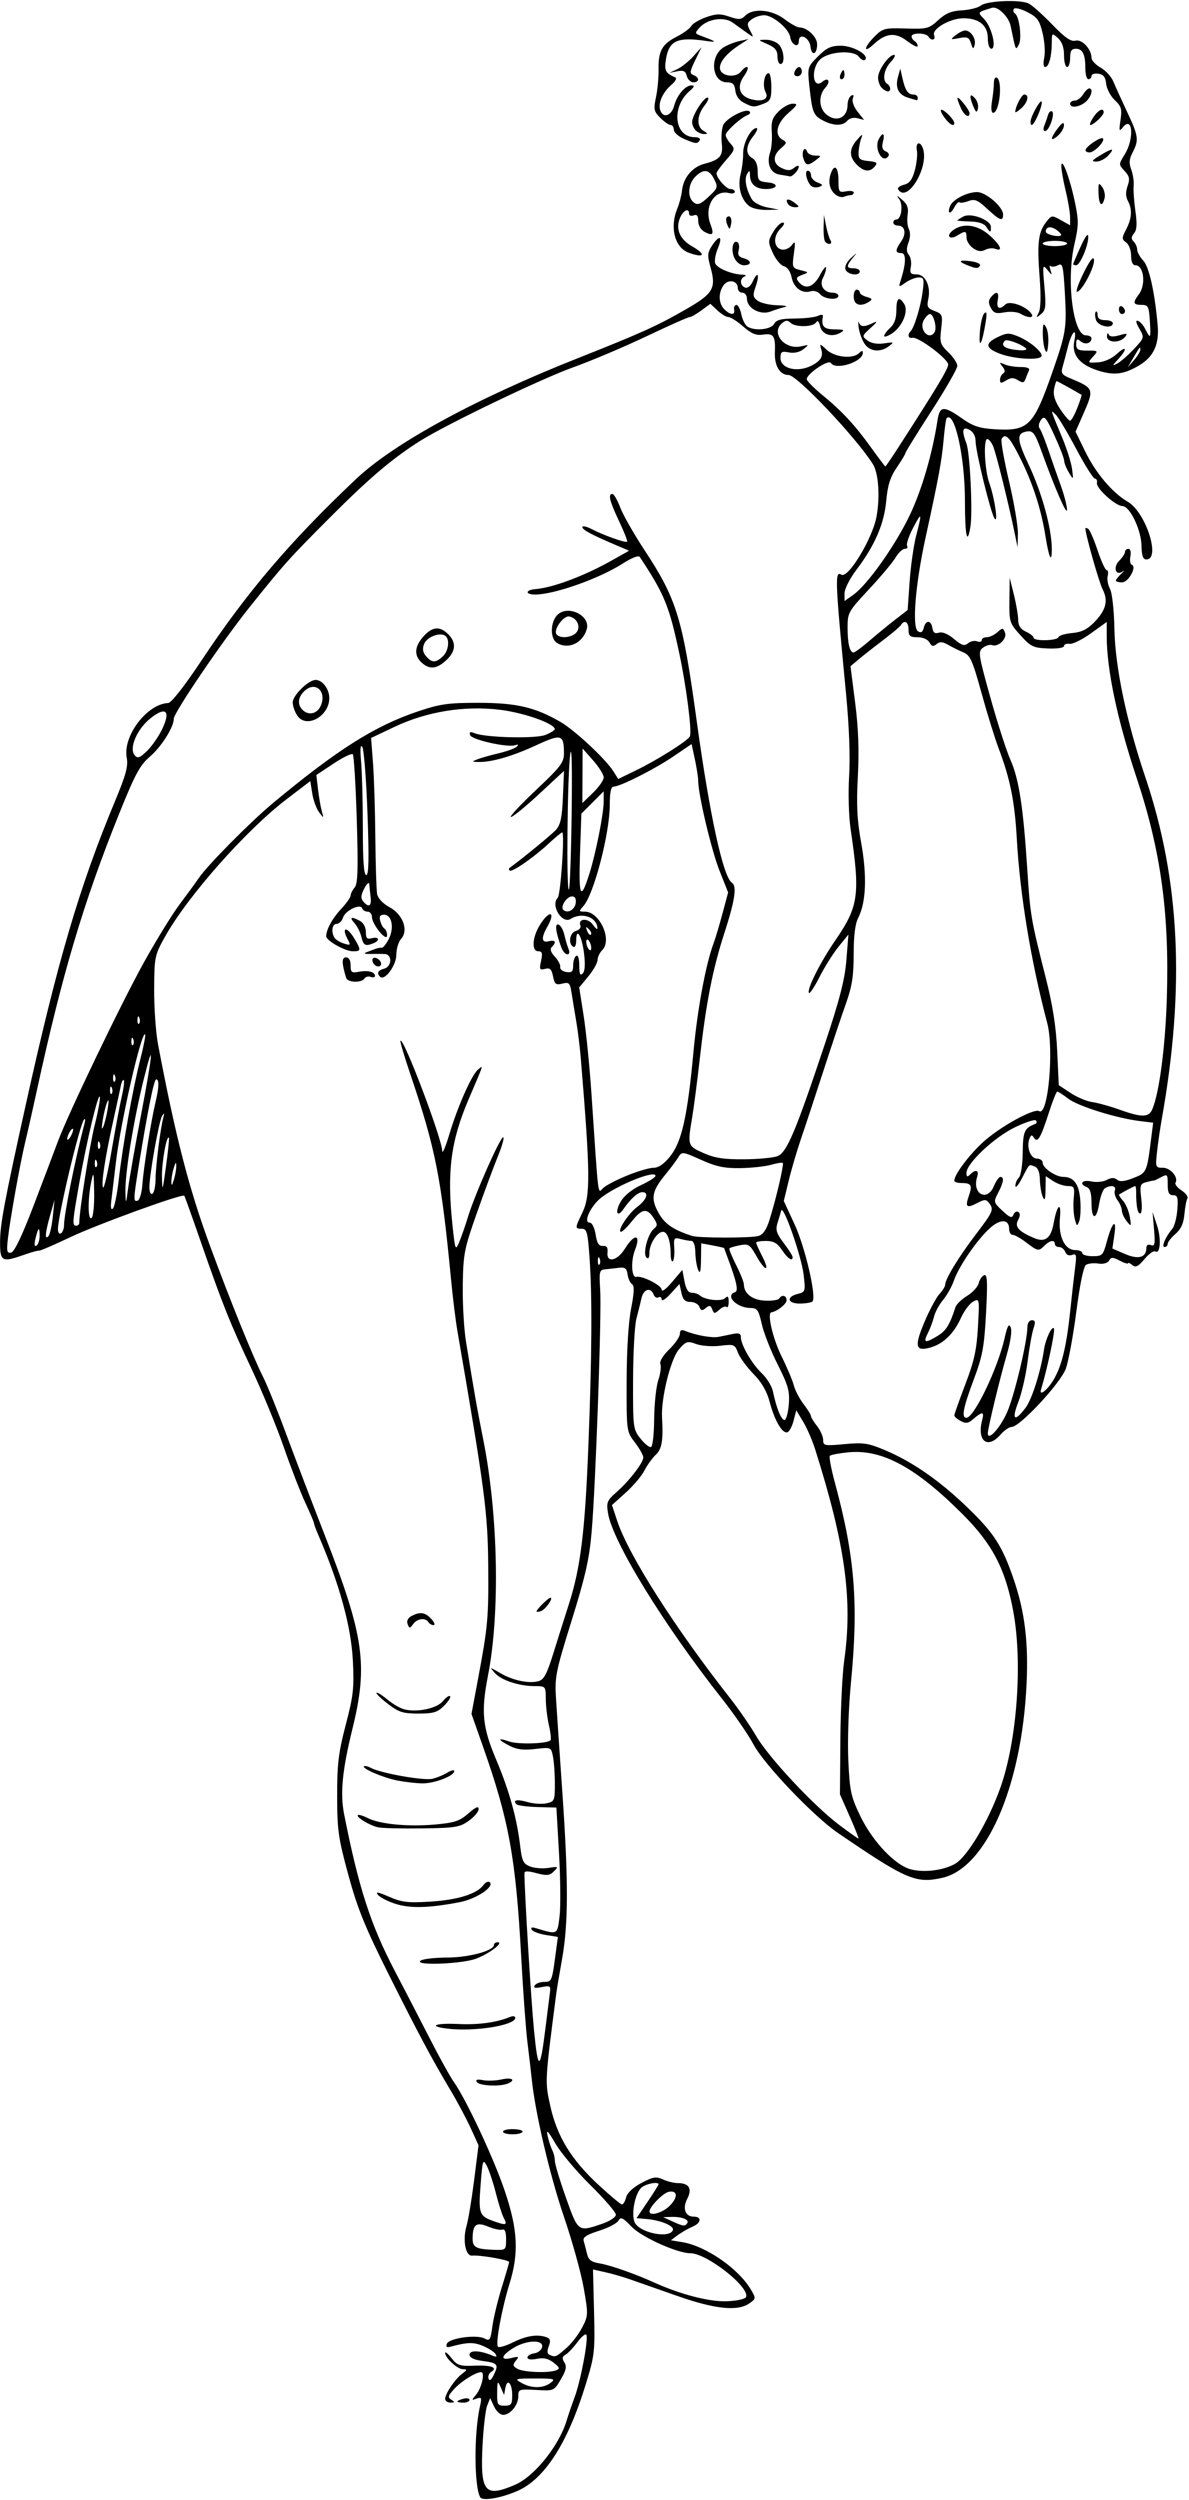 <?xml version="1.0" encoding="UTF-8"?>
<svg version="1.1" viewBox="0 0 365.62 768.75" xmlns="http://www.w3.org/2000/svg">
<path d="m147.7 767.88c-1.915-3.099-1.986-19.784-0.12-27.957 0.615-2.694 0.498-2.974-1.019-2.419-1.599 0.584-1.612 0.505-0.197-1.173 1.744-2.067 2.859-6.956 1.587-6.956-1.657 0-5.945 2.664-8.236 5.117-1.952 2.089-2.1 2.621-0.938 3.356 1.161 0.734 1.119 0.876-0.259 0.888-0.902 8e-3 -1.638-0.513-1.634-1.157 8e-3 -1.597 3.026-6.055 5.225-7.719 1.602-1.212 1.623-1.365 0.196-1.392-1.682-0.031-5.427-3.496-5.427-5.021 0-0.488 0.89 0.244 1.978 1.627 1.756 2.232 2.544 2.491 7.027 2.31 5.225-0.211 7.338 0.582 5.151 1.934-0.692 0.428-1.052 1.354-0.799 2.058 0.301 0.839 0.879 0.389 1.673-1.302 1.481-3.154 1.146-3.532-3.702-4.183-2.525-0.339-3.827-0.986-3.827-1.903 0-1.446 3.215-1.327 6.951 0.257 1.335 0.566 1.606 0.455 1.057-0.432-0.405-0.656-2.166-1.789-3.912-2.519-2.868-1.198-4.75-1.149-9.95 0.26-1.136 0.308-1.476 0.03-1.115-0.911 0.664-1.73 9.148-2.923 11.571-1.626 1.62 0.867 1.849 0.51 2.443-3.808 0.36-2.62 1.659-7.993 2.885-11.94 1.226-3.947 2.236-7.438 2.243-7.758 0.016-0.651-8.973-2.21-11.371-1.972-2.047 0.203-2.988-4.842-1.711-9.171 0.531-1.801 1.577-8.108 2.323-14.015l1.358-10.741-2.369-5.197c-1.303-2.858-4.002-7.939-5.997-11.29-6.068-10.191-9.972-17.499-19.281-36.094-7.246-14.474-9.564-20.184-12.367-30.469-3.11-11.41-3.451-13.81-3.461-24.375-9e-3 -9.883 0.406-13.313 2.652-21.897 2.346-8.967 2.605-11.309 2.181-19.688-0.535-10.559-4.152-23.693-10.663-38.714-0.704-1.625-1.28-3.206-1.28-3.513 0-0.307-1.226-3.197-2.724-6.421-1.498-3.224-4.477-10.924-6.621-17.112-2.144-6.188-6.575-16.945-9.848-23.906-6.701-14.251-8.979-19.957-15.719-39.375-2.595-7.477-4.837-13.734-4.981-13.906-0.595-0.708-26.856 8.844-35.107 12.77-4.898 2.33-9.195 4.181-9.549 4.113-0.353-0.068-2.41 0.5-4.571 1.262-6.9 2.434-7.446 2.14-7.421-4.005 0.022-5.408 1.324-12.356 7.864-41.953 9.792-44.313 16.516-67.195 27.487-93.53 3.354-8.052 4.082-10.748 3.597-13.333-1.254-6.682 6.237-16.555 12.763-16.822 0.953-0.039 5.034-5.265 10.312-13.208 13.908-20.925 27.301-36.642 47.416-55.643 11.694-11.046 36.766-24.709 68.195-37.162 19.637-7.781 24.501-9.982 33.384-15.105 8.321-4.799 9.245-6.412 7.417-12.94-0.987-3.525-0.924-4.403 0.465-6.524 2.296-3.503 3.41-3.027 1.821 0.778-0.742 1.776-1.109 3.856-0.815 4.622 0.57 1.486 5.005 3.351 8.258 3.473 1.083 0.041 1.442 0.287 0.798 0.547-1.567 0.632-1.493 2.805 0.118 3.423 0.768 0.295 1.73-0.472 2.379-1.896 1.528-3.355 2.19-2.16 0.882 1.593-0.94 2.698-0.856 3.275 0.644 4.371 0.95 0.695 3.65 1.312 6.001 1.372 2.351 0.06 3.43 0.294 2.399 0.521-1.031 0.227-3.033 0.861-4.448 1.409-3.141 1.216-7.271-1.019-7.271-3.936 0-1.022-0.63-1.853-1.406-1.853-0.773 0-1.406-0.646-1.406-1.436 0-2.267-2.91-2.856-4.354-0.881-1.697 2.321-1.607 5.596 0.203 7.406 1.84 1.84 3.385 1.906 3.021 0.128-0.151-0.74 0.146-1.394 0.662-1.454 0.515-0.06 1.212 1.232 1.547 2.872 0.335 1.64 1.179 3.342 1.875 3.784 2.258 1.431 7.204 0.942 8.189-0.81 0.711-1.263 2.179-1.647 6.375-1.669 2.998-0.016 6.207-0.384 7.13-0.818 0.937-0.441 1.613-0.428 1.53 0.028-0.585 3.204 0.194 4.1 3.588 4.128 2.879 0.023 3.214 0.204 1.848 0.999-2.702 1.573-5.693 0.644-6.303-1.956-0.369-1.575-0.781-1.956-1.266-1.172-0.906 1.467-6.437 1.521-7.88 0.077-0.822-0.822-1.436-0.794-2.531 0.115-3.607 2.994 0.713 8.31 5.813 7.153 2.496-0.566 2.52-0.536 0.71 0.892-1.163 0.917-2.854 1.288-4.453 0.975-2.228-0.435-2.578-0.202-2.578 1.716 0 3.326 5.307 4.577 9.671 2.28 2.766-1.456 3.519-2.782 2.847-5.016-0.529-1.76-0.423-1.745 1.722 0.234 2.522 2.327 8.056 2.875 9.947 0.984 0.813-0.813 1.125-0.828 1.125-0.053 0 2.781-8.367 5.442-9.804 3.118-0.782-1.265-7.949 3.688-7.401 5.115 0.252 0.657 2.433 2.815 4.847 4.795 5.999 4.921 9.899 9.128 14.871 16.04 2.318 3.223 4.308 5.859 4.422 5.859s1.909-2.637 3.988-5.859c11.904-18.455 15.327-24.144 15.327-25.474 0-1.731-9.217-8.64-10.985-8.235-1.282 0.294-1.627-0.945-0.56-2.012 1.12-1.12 3.056-7.477 3.682-12.092 0.538-3.967 0.409-4.453-1.183-4.453-0.983 0-2.793 0.704-4.022 1.565-2.193 1.536-2.221 1.523-1.517-0.703 1.661-5.251 1.719-8.362 0.156-8.362-1.9 0-1.905-0.892-0.019-3.585 1.677-2.393 1.174-4.853-0.992-4.853-0.79 0-1.436-0.422-1.436-0.938s0.414-0.938 0.92-0.938c1.583 0 2.193-4.594 0.842-6.34-0.933-1.206-0.697-1.147 0.908 0.225 1.637 1.4 2.063 2.548 1.737 4.688-0.237 1.558-0.06 3.544 0.394 4.413 0.493 0.943 0.44 2.594-0.132 4.098-0.679 1.787-0.647 2.893 0.11 3.806 0.587 0.708 0.866 2.344 0.619 3.636-0.378 1.976-0.094 2.349 1.788 2.349 2.704 0 4.429 3.71 3.562 7.658-0.497 2.263-0.213 2.785 1.964 3.612 2.403 0.914 2.515 1.22 2.007 5.51-0.491 4.142-0.295 4.776 2.216 7.181 1.515 1.451 2.754 3.336 2.754 4.188 0 0.852-3.586 7.096-7.969 13.874-4.383 6.779-7.969 12.571-7.969 12.872s-1.202 2.31-2.672 4.466c-2.023 2.968-2.811 5.451-3.244 10.231-0.646 7.126-3.506 13.746-9.171 21.23-2.034 2.688-3.663 5.902-3.663 7.229v2.389l2.737-1.949c4.388-3.124 13.004-15.325 17.435-24.688 3.646-7.704 6.871-18.804 8.437-29.038 0.665-4.347 1.91-4.432 7.472-0.512 3.443 2.427 5.383 3.072 10.106 3.362 10.327 0.634 11.918-0.934 17.679-17.416 4.24-12.132 4.497-13.725 3.902-24.229-0.495-8.739-0.696-9.558-2.159-8.776-0.887 0.475-1.901 0.574-2.254 0.222-0.353-0.353-0.374 0.189-0.047 1.205 0.584 1.812 0.566 1.811-0.94-0.029-1.442-1.761-1.497-1.446-0.903 5.184 0.547 6.11 0.407 7.244-1.039 8.438-1.531 1.263-1.589 1.222-0.703-0.497 0.616-1.193 0.716-5.114 0.276-10.781-0.815-10.49-0.432-13.826 1.939-16.927 1.714-2.242 1.813-2.257 4.594-0.694l2.843 1.597-0.015-2.534c-8e-3 -1.394-0.626-5.066-1.373-8.159s-1.339-6.469-1.315-7.5c0.071-3.093 2.583 3.527 4.131 10.888 1.241 5.899 1.226 7.248-0.144 13.272-2.513 11.051-0.365 27.871 3.56 27.871 0.945 0 1.718 0.397 1.718 0.882 0 1.569-1.92 2.123-3.322 0.959-1.122-0.931-1.365-0.779-1.365 0.857 0 1.665 0.559 1.99 3.427 1.99 3.384 0 3.405 0.024 1.704 1.903-1.7 1.879-1.681 1.901 1.495 1.716 1.93-0.112 4.249-1.131 5.795-2.547 3.097-2.835 3.445-1.667 0.469 1.573-1.895 2.063-1.919 2.196-0.234 1.301 1.031-0.548 3.329-2.555 5.107-4.462 3.211-3.443 3.222-3.484 1.639-6.241-1.065-1.856-1.204-2.647-0.42-2.389 0.645 0.213 1.638 1.31 2.206 2.439 1.659 3.297 1.798 3.081 1.459-2.275-0.294-4.654-0.511-5.081-2.578-5.081-2.588 0-2.757-0.666-0.821-3.226 2.259-2.986 1.547-8.961-1.068-8.961-0.839 0-1.306-1.052-1.306-2.943 0-1.629-0.677-3.438-1.516-4.052-1.397-1.021-1.397-1.34 0-4.041 1.764-3.411 1.923-6.14 0.51-8.779-0.684-1.277-0.709-2.731-0.08-4.535 0.758-2.174 0.589-3.017-0.929-4.647-1.849-1.985-1.849-2.001 0.08-5.123 2.949-4.771 2.428-12.044-0.593-8.287-1.153 1.434-1.239 1.168-0.73-2.26 0.496-3.341 0.249-4.195-1.766-6.094-1.288-1.214-2.478-3.474-2.644-5.021-0.224-2.088-0.844-2.89-2.41-3.112-1.16-0.165-2.109 0.152-2.109 0.703s-0.422 1.003-0.938 1.003c-0.516 0-0.938-1.442-0.938-3.205 1e-5 -4.418-0.827-6.17-2.913-6.17-1.347 0-1.775 0.678-1.775 2.812 0 1.547-0.422 2.812-0.938 2.812-0.516 0-0.938-1.622-0.938-3.605 0-2.414-0.619-4.165-1.875-5.302-1.84-1.665-1.875-1.637-1.888 1.495-0.017 4.163-0.913 7.411-2.046 7.411-0.518 0-0.636-1.216-0.276-2.854 0.345-1.57 0.122-4.959-0.496-7.533-0.963-4.014-1.633-4.939-4.72-6.514-1.996-1.018-3.836-1.45-4.133-0.97-0.294 0.476-0.143 1.108 0.336 1.404 1.371 0.847 2.22 7.751 1.182 9.607-1.002 1.79-0.877 2.078-2.503-5.771-0.589-2.846-3.947-6.125-5.716-5.582-4.64 1.423-4.526 1.249-2.344 3.571 2.297 2.445 3.829 9.016 2.101 9.016-0.583 0-1.06-1.452-1.06-3.228 0-3.938-2.689-6.149-7.474-6.143-4.097 0.004-9.785 3.268-9.047 5.191 0.588 1.534-0.859 1.888-1.76 0.43-0.735-1.189-5.156-1.236-5.156-0.055 0 0.485 0.422 1.143 0.938 1.462 0.516 0.319 0.938 0.998 0.938 1.509s-1.435-0.165-3.189-1.503c-3.688-2.813-6.57-2.541-10.367 0.978-3.28 3.04-3.016 0.912 0.298-2.402 2.517-2.517 3.101-2.666 9.609-2.464 6.519 0.203 7.109 0.05 9.953-2.566 2.29-2.106 4.067-2.84 7.326-3.024 2.366-0.134 4.954-0.784 5.75-1.445 1.814-1.505 12.197-1.949 14.784-0.632 1.061 0.54 4.302 3.439 7.203 6.442 3.928 4.066 5.754 5.334 7.156 4.967 2.005-0.524 4.909 2.585 4.92 5.268 3e-3 0.788 1.269 2.151 2.813 3.029s3.293 2.777 3.887 4.219c0.594 1.442 2.492 5.627 4.218 9.299 3.543 7.54 3.707 8.722 1.735 12.535-1.068 2.065-1.171 3.324-0.43 5.271 0.535 1.407 0.869 3.646 0.743 4.975-0.126 1.329 0.117 4.845 0.539 7.814 0.563 3.953 0.449 5.783-0.426 6.837-0.905 1.09-0.931 1.702-0.109 2.524 0.597 0.597 1.085 1.712 1.085 2.478 0 0.766 0.833 2.279 1.851 3.362 1.825 1.943 3.512 9.479 4.441 19.839 0.525 5.856-1.213 9.703-5.566 12.32-4.81 2.892-7.941 3.269-13.047 1.573-5.478-1.82-7.848-4.809-7.036-8.873 0.915-4.577-0.728-3.181-1.946 1.652-0.617 2.449-1.385 5.349-1.706 6.444-0.461 1.57-0.024 2.225 2.071 3.102 7.856 3.288 7.839 3.237 4.06 11.823l-2.081 4.728 2.953 6.057c3.275 6.716 8.372 12.742 13.107 15.494 5.552 3.227 10.225 17.744 5.711 17.744-1.03 0-1.428-1.13-1.487-4.219-0.094-4.919-3.589-12.18-5.873-12.202-2.126-0.021-8.172-5.516-7.833-7.119 0.152-0.717-0.127-1.303-0.62-1.303s-3.079-4.113-5.748-9.141c-2.669-5.027-5.509-9.773-6.31-10.547-1.68-1.621-1.821-2.113 2.11 7.355 1.359 3.272 2.673 7.491 2.921 9.375 0.45 3.419 0.448 3.421-0.978 1.082-0.786-1.289-1.444-2.943-1.462-3.675-0.018-0.732-1.36-4.21-2.982-7.728-2.612-5.667-3.084-6.21-4.141-4.765-0.656 0.897-0.847 2.054-0.425 2.572 0.423 0.517 1.622 3.471 2.665 6.565s2.772 8.04 3.842 10.992c1.07 2.952 1.935 6.327 1.924 7.5-0.019 1.91-3.705-6.557-7.848-18.023-2.151-5.956-2.682-6.57-5.125-5.931-2.532 0.662-2.289 2.674 1.223 10.15 4.117 8.764 7.083 19.644 7.083 25.984 0 4.458-0.894 2.6-1.954-4.063-1.338-8.407-3.935-16.412-7.841-24.169-3.235-6.423-4.465-7.676-5.653-5.755-0.307 0.497 0.723 6.352 2.288 13.011 1.566 6.659 2.796 13.952 2.735 16.205l-0.113 4.098-0.864-4.219c-1.901-9.28-5.797-24.966-6.696-26.953-0.524-1.16-1.308-2.109-1.741-2.109-1.268 0-0.824 9.509 0.634 13.594 1.647 4.611 2.829 12.826 1.552 10.781-1.225-1.961-5.785-20.622-5.785-23.675 0-1.55-0.717-2.893-1.875-3.513-2.185-1.169-2.481 0.16-0.937 4.219 1.084 2.852 1.954 21.046 1.221 25.547-0.992 6.092-1.69 2.801-1.69-7.97 0-13.498-3.184-27.831-5.637-25.378-0.196 0.196-0.611 3.192-0.922 6.659-0.592 6.583-1.502 11.512-5.58 30.205-3.116 14.285-4.177 27.488-2.302 28.655 0.938 0.584 1.451 0.273 1.785-1.083 0.609-2.472 2.258-2.417 2.649 0.087 0.219 1.405 0.781 1.802 2.003 1.414 1.058-0.336 2.805 0.393 4.636 1.933 2.383 2.005 3.198 2.256 4.314 1.331 0.757-0.628 2.014-0.897 2.794-0.597 0.78 0.299 1.418 0.136 1.418-0.364 0-0.499 0.705-0.908 1.567-0.908s2.329-0.69 3.262-1.534c1.573-1.424 1.741-1.414 2.336 0.136 0.711 1.853-2.11 4.552-3.999 3.827-0.609-0.234-1.856 0.122-2.77 0.791-1.569 1.147-1.442 2.007 2.267 15.319 2.161 7.757 4.946 16.402 6.188 19.212 2.61 5.902 3.92 14.41 5.16 33.519 0.933 14.385 1.089 15.296 5.755 33.731 2.089 8.252 3.109 14.827 3.449 22.226l0.483 10.508 3.607 2.387c1.984 1.313 4.984 2.576 6.668 2.808 1.684 0.232 5.476 1.284 8.428 2.34 6.909 2.47 8.99 2.43 10.086-0.191 2.14-5.121 3.986-19.276 4.439-34.048 0.805-26.222-1.825-45.371-9.327-67.905-5.923-17.789-9.159-33.174-9.159-43.537v-4.272l-4.88 3.506c-2.684 1.928-5.637 3.378-6.562 3.221-0.925-0.157-1.683 0.144-1.683 0.669 0 0.552-2.088 0.87-4.955 0.753-4.504-0.182-5.271-0.551-8.438-4.056-3.379-3.74-3.48-4.061-3.403-10.773l0.08-6.918 1.287 5.156c0.708 2.836 1.305 6.325 1.327 7.755 0.028 1.84 0.724 2.91 2.384 3.666 1.289 0.587 2.344 1.422 2.344 1.855 0 1.126 7.28 0.977 7.659-0.157 0.173-0.519 2.062-1.092 4.199-1.274 2.862-0.243 4.646-1.109 6.782-3.293 3.654-3.738 4.402-6.66 2.599-10.147-1.113-2.153-5.301-16.96-5.301-18.744 0-0.217 0.389-0.155 0.864 0.139 0.475 0.294 1.776 3.272 2.889 6.618 1.113 3.346 2.373 6.084 2.798 6.084 0.425 0 0.564 0.801 0.308 1.779-0.256 0.979 0.059 2.758 0.699 3.955 0.68 1.27 1.252 6.48 1.375 12.518 0.236 11.615 3.729 28.318 9.485 45.36 10.675 31.606 12.277 64.777 5.078 105.14-0.506 2.836-1.162 7.371-1.459 10.078-0.523 4.769-0.466 4.922 1.804 4.922 2.348 0 4.862 2.994 3.867 4.604-0.277 0.449 0.56 1.513 1.861 2.366 1.301 0.852 2.112 1.96 1.803 2.46-0.309 0.501-0.724 2.697-0.922 4.881-0.253 2.802-1.062 4.578-2.748 6.035-1.314 1.135-2.389 2.506-2.389 3.047s-0.437 0.982-0.97 0.982c-1.047 0 0.287-3.125 2.401-5.625 0.654-0.773 1.341-3.41 1.527-5.859 0.284-3.751 0.078-4.453-1.31-4.453-1.261 0-1.647-0.778-1.647-3.314 0-3.147-0.107-3.257-2.109-2.185-1.16 0.621-2.109 1.069-2.109 0.997 0-0.073-1.001 0.13-2.224 0.45-2.056 0.538-2.183 0.923-1.685 5.13 0.312 2.634 0.163 4.548-0.355 4.548-0.81 0-1.24-2.391-1.22-6.797 4e-3 -0.902-0.137-1.641-0.314-1.641-0.259 0-2.928 1.401-4.9 2.572-0.212 0.126 0.311 0.997 1.161 1.937 0.85 0.939 1.792 3.157 2.093 4.928 0.517 3.044 0.467 3.12-0.926 1.4-0.81-1.001-1.487-2.478-1.503-3.281-0.016-0.804-0.62-2.241-1.342-3.193-0.722-0.952-1.085-2.324-0.807-3.047 0.536-1.397-1.32-1.756-3.097-0.598-0.581 0.379-1.357 2.482-1.723 4.673-0.88 5.265-2.376 5.099-2.376-0.264 0-2.911-0.443-4.418-1.406-4.788-2.563-0.983-1.488-2.381 1.351-1.757 1.517 0.333 3.653 0.126 4.747-0.459 1.401-0.75 2.342-0.772 3.181-0.077 0.849 0.704 2.289 0.557 5.013-0.513 4.097-1.609 4.147-1.722 5.47-12.195l0.609-4.819-4.091-0.5c-7.179-0.878-18.954-4.551-21.973-6.853-1.606-1.225-3.144-2.228-3.418-2.228-0.273 0-1.417 2.86-2.541 6.355-2.564 7.973-3.512 9.586-4.624 7.863-0.645-1-0.927-0.938-1.405 0.309-0.986 2.568 0.354 6.098 2.314 6.098 0.975 0 1.773 0.584 1.773 1.298 0 1.599 4.003 4.327 6.35 4.327 3.196 0 4.799 2.169 5.195 7.031 0.21 2.578 0.067 5.531-0.318 6.562-0.637 1.709-0.759 1.647-1.375-0.694-0.372-1.413-0.514-4.261-0.317-6.328 0.325-3.406 0.155-3.759-1.809-3.759-1.192 0-3.207-0.681-4.478-1.514l-2.311-1.514-0.066 4.092c-0.051 3.147-0.252 3.659-0.872 2.217-0.443-1.031-0.835-3.412-0.872-5.29-0.044-2.26-0.587-3.615-1.606-4.006-1.819-0.698-1.493-1.003-3.925 3.672-1.073 2.062-1.97 3.096-1.993 2.297-0.023-0.799 0.459-1.953 1.07-2.564 0.631-0.631 1.141-3.969 1.181-7.727 0.068-6.456 0.518-7.491 3.801-8.736 0.516-0.196 0.629-0.686 0.253-1.091-0.377-0.404-3.374 0.589-6.661 2.207-6.305 3.104-14.686 11.029-14.686 13.887 0 1.271 0.25 1.384 1.125 0.509 1.722-1.722 2.82-1.34 2.156 0.75-1.656 5.218 3.088 7.806 5.156 2.812 0.641-1.547 1.536-2.812 1.989-2.812 1.228 0 1.002 1.623-0.679 4.875-1.474 2.851-1.449 2.958 1.319 5.544 2.292 2.142 2.925 2.369 3.372 1.206 0.302-0.787 0.975-1.168 1.496-0.847 0.631 0.39 0.608 1.217-0.068 2.48-1.123 2.098 0.141 3.505 4.994 5.563 3.338 1.416 5.119 0.035 5.954-4.619 1.026-5.717 2.414-6.835 1.922-1.546-0.529 5.682 1.478 9.844 4.747 9.844 1.178 0 2.142 0.422 2.142 0.938 0 0.516 1.422 0.938 3.159 0.938 2.976 0 3.229-0.258 4.357-4.453 1.645-6.116 3.111-7.439 2.339-2.109l-0.612 4.219 3.909 1.678c4.128 1.772 6.535 1.075 6.535-1.893 0-0.854 0.545-1.183 1.411-0.85 1.186 0.455 1.338-0.314 0.95-4.822l-0.461-5.363 1.376 4.128c1.375 4.124 1.027 8.981-0.572 7.992-0.466-0.288-1.945 0.782-3.287 2.377-1.929 2.293-2.713 2.674-3.741 1.821-0.715-0.594-1.3-0.842-1.3-0.551s-1.15-0.069-2.555-0.798c-2.173-1.127-2.664-1.131-3.282-0.026-0.441 0.788-1.742 1.148-3.304 0.916-1.418-0.211-3.124-0.032-3.792 0.398-0.749 0.482-1.885 5.964-2.963 14.293-0.962 7.432-2.424 15.371-3.249 17.642-1.611 4.437-14.13 17.901-16.644 17.901-0.755 0-2.29 1.055-3.411 2.344-4.021 4.625-7.357 1.992-5.663-4.471 0.715-2.728 0.08-2.728-3.106 9.4e-4 -1.208 1.034-2.006 1.101-3.516 0.293-1.074-0.575-1.95-1.347-1.946-1.715 4e-3 -0.369 1.532-4.678 3.397-9.576 2.724-7.155 3.486-10.632 3.877-17.682 0.481-8.691 0.467-8.766-1.484-7.722-1.083 0.58-2.773 2.842-3.756 5.026-2.142 4.764-5.403 7.941-9.296 9.058-4.705 1.349-5.106-0.257-1.938-7.766 1.553-3.682 3.624-7.566 4.602-8.63 0.978-1.065 1.778-2.336 1.778-2.826 0-1.781 4.106-8.525 9.528-15.652 4.987-6.555 5.418-7.471 4.279-9.097-1.163-1.661-1.484-1.696-3.926-0.429-3.299 1.711-3.8 1.266-2.566-2.276 1.118-3.207 0.717-3.878-2.315-3.878-1.203 0-2.186-0.316-2.184-0.703 9e-3 -1.857 4.361-7.719 8.731-11.76 5.127-4.742 15.781-10.64 17.406-9.636 2.704 1.671 4.569-19.01 2.443-27.077-5.036-19.103-8.401-39.504-9.363-56.762-0.632-11.345-2.044-18.36-5.564-27.656-1.171-3.094-3.55-10.784-5.287-17.09-2.736-9.936-3.473-11.596-5.529-12.451-1.305-0.543-3.41-1.584-4.679-2.314-1.756-1.011-2.617-1.07-3.606-0.25-1.008 0.836-1.5 0.72-2.193-0.518-0.527-0.941-2.029-1.596-3.659-1.596-2.325 0-2.766-0.373-2.766-2.344 0-2.38-1.278-3.131-2.357-1.385-0.326 0.527-2.776 2.606-5.446 4.62-2.67 2.014-6.022 4.641-7.45 5.839l-2.596 2.177 1.433 11.25c1.003 7.875 1.25 14.662 0.825 22.623-0.474 8.868-0.244 13.395 1.045 20.555 1.808 10.044 1.481 18.266-0.911 22.892-0.96 1.857-1.418 5.489-1.418 11.244 0 6.758-0.496 9.893-2.416 15.281-1.329 3.729-4.467 13.107-6.973 20.842-2.506 7.734-5.57 17.016-6.809 20.625-1.238 3.609-2.935 9.388-3.77 12.842l-1.518 6.279 3.355 7.261c3.237 7.006 6.776 22.315 5.463 23.628-0.336 0.336-2.053 0.629-3.816 0.651-3.842 0.048-4.372-2.053-0.747-2.962 2.385-0.599 2.439-0.772 1.848-5.877-0.663-5.72-6.321-21.87-6.905-19.712-0.198 0.73-0.715 2.455-1.151 3.835-0.644 2.042-0.286 3.176 1.922 6.094 1.492 1.972 2.725 3.901 2.74 4.288 0.057 1.544-1.48 0.548-3.255-2.109-1.44-2.156-2.582-2.808-4.922-2.81-1.676-2e-3 -3.047 0.225-3.047 0.503s0.852 2.177 1.894 4.219c2.505 4.91 0.936 4.798-1.835-0.132-1.967-3.499-2.418-3.793-5.026-3.272-1.576 0.315-3.03 0.738-3.231 0.939-0.201 0.201 0.717 2.503 2.041 5.115 1.324 2.612 2.407 5.316 2.407 6.008 0 2.78 2.588 4.777 6.447 4.974 2.131 0.109 4.109-0.18 4.394-0.642 0.818-1.323 2.284-0.981 2.284 0.533 0 1.135-2.883 3.415-4.688 3.707-1.377 0.223 0.45 8.07 3.153 13.539 1.706 3.451 3.404 7.482 3.774 8.956 0.37 1.474 1.705 4.034 2.967 5.688 1.262 1.654 2.294 3.323 2.294 3.708 0 0.386 0.844 1.774 1.875 3.085 1.031 1.311 1.875 3.231 1.875 4.267 0 1.765 0.413 1.845 6.573 1.272 5.794-0.539 7.266-0.319 12.422 1.849 8.498 3.574 16.989 9.496 25.645 17.887 7.988 7.744 10.492 11.677 14.004 22.003 3.364 9.89 4.501 19.214 3.902 32-1.476 31.524-12.387 56.589-25.954 59.621-8.105 1.812-11.044 0.545-32.083-13.823-7.414-5.064-22.632-21.007-25.896-27.133-1.635-3.067-6.035-9.456-9.777-14.197-17.879-22.648-33.599-48.241-34.996-56.973-0.531-3.322-0.291-3.922 2.576-6.44 3.93-3.451 8.271-9.068 8.271-10.703 0-0.676-1.16-2.746-2.578-4.599-2.576-3.367-2.578-3.383-2.545-18.838 0.02-9.448 0.554-18.136 1.372-22.321 0.972-4.971 1.053-7.03 0.296-7.5-0.574-0.356-1.191-1.703-1.372-2.992-0.264-1.885-0.788-2.288-2.673-2.058-1.289 0.157-3.201 0.368-4.248 0.469-1.746 0.168-1.871 0.691-1.506 6.277 0.479 7.322-1.385 60.025-2.635 74.531-0.713 8.27-1.93 13.654-6.145 27.188-4.887 15.69-5.225 17.369-4.811 23.906 0.245 3.867 1.13 16.945 1.966 29.062 1.874 27.146 1.849 40.155-0.096 51.094-0.825 4.641-1.625 9.403-1.778 10.584-3.536 27.32-3.519 27.005-1.835 34.633 2.059 9.325 6.424 16.464 14.824 24.241 3.571 3.306 6.817 6.011 7.214 6.011 0.397 0 0.971-0.992 1.275-2.204 0.341-1.357 2.15-3.051 4.706-4.407 3.562-1.889 4.504-2.043 6.624-1.077 1.359 0.619 3.422 1.126 4.583 1.126 3.476 0 4.484 1.732 2.849 4.894-1.505 2.911-0.561 5.418 2.041 5.418 2.475 0 2.323 1.896-0.241 3.006-1.447 0.626-3.571 1.841-4.719 2.7l-2.088 1.562 3.494 0.569c7.254 1.181 17.287 8.112 21.11 14.583 1.593 2.697 1.582 2.802-0.465 4.236-3.615 2.532-10.53 1.811-22.307-2.325-5.93-2.083-12.469-4.379-14.531-5.102s-5.438-1.691-7.5-2.151l-3.75-0.836 0.325 12.999c0.31 12.402 0.189 13.44-2.632 22.583-5.54 17.96-12.644 28.951-21.045 32.563-5.022 2.159-10.567 3.107-11.294 1.931zm10.702-3.89c5.903-2.539 13.506-11.997 15.83-19.691 0.532-1.762 1.671-5.103 2.53-7.423 1.842-4.974 4.248-17.878 3.546-19.013-0.269-0.435-1.511 0.595-2.76 2.288-1.249 1.693-2.889 3.424-3.643 3.846-1.046 0.585-1.13 1.154-0.357 2.393 0.788 1.261 0.543 2.426-1.091 5.195-2.102 3.563-2.115 3.569-7.595 3.259-5.268-0.298-5.489-0.219-5.487 1.959 2e-3 2.696-2.464 5.699-4.681 5.699-0.869 0-2.117-1.16-2.775-2.578l-1.195-2.578-0.922 2.344c-0.507 1.289-1.148 6.802-1.423 12.251-0.727 14.367 0.687 16.067 10.023 12.051zm-0.9-27.528c0-3.723-1.56-5.33-2.114-2.179l-0.373 2.123-1.041-2.344c-0.972-2.188-1.045-2.079-1.1 1.641-0.054 3.641 0.143 3.984 2.284 3.984 2.046 0 2.344-0.41 2.344-3.226zm11.774-3.776c1.656-1.252 1.228-1.376-4.743-1.373-6.158 3e-3 -6.418 0.086-4.219 1.343 3.049 1.743 6.681 1.755 8.961 0.03zm1.742-3.88c1.239-0.475 1.113-0.859-0.768-2.339-1.617-1.272-3.068-1.607-5.155-1.189-1.781 0.356-2.905 0.198-2.905-0.408 0-0.544 0.945-1.124 2.1-1.289 1.155-0.165 2.24-1.038 2.413-1.94 0.451-2.364-4.826-2.179-8.855 0.311-3.823 2.363-4.122 3.95-0.579 3.067 2.274-0.566 2.434-0.467 1.354 0.844-1.028 1.248-0.952 1.644 0.469 2.471 1.849 1.076 9.56 1.382 11.928 0.473zm3.026-6.735c1.622-1.397 3.84-4.258 4.93-6.357 1.931-3.72 1.944-4.031 0.525-12.188-0.801-4.604-3.559-14.533-6.129-22.065-4.296-12.591-8.785-31.784-9.844-42.086-0.238-2.32-0.832-7.383-1.318-11.25-0.486-3.867-1.353-15.68-1.926-26.25-1.658-30.578-3.756-42.146-11.768-64.867l-3.534-10.023 1.987-10.602c3.06-16.33 3.293-18.902 3.162-34.977-0.133-16.334-1.044-23.275-9.481-72.188-0.534-3.094-1.396-10.055-1.916-15.469-3.047-31.724-4.806-40.595-12.624-63.665-1.819-5.367-3.155-9.911-2.968-10.098 0.991-0.991 12.696 29.895 12.854 33.918 0.041 1.031 1.023-1.289 2.183-5.156 2.6-8.665 6.889-18.323 8.842-19.908 1.67-1.356 1.933-2.183-2.903 9.127-5.524 12.919-6.722 22.297-4.965 38.869 0.8 7.542 0.899 7.795 2.027 5.156 0.652-1.526 1.873-5.034 2.712-7.794 2.091-6.877 9.885-24.512 10.834-24.512 0.424 0-0.306 2.637-1.623 5.859-1.317 3.223-4.25 11.133-6.519 17.578-3.836 10.897-4.135 12.442-4.277 22.031-0.084 5.672 0.362 13.477 0.991 17.344 2.697 16.596 3.26 19.788 5.37 30.469 4.531 22.94 5.116 53.088 1.399 72.188-2.194 11.274-1.74 15.838 2.592 26.09 3.93 9.3 6.305 17.87 7.301 26.346 0.546 4.646 0.961 5.498 3.071 6.309 1.342 0.516 3.888 0.707 5.657 0.425 3.008-0.48 3.115-0.411 1.646 1.057-1.319 1.319-2.17 1.41-5.326 0.568-2.731-0.729-3.753-0.718-3.747 0.039 0.051 6.285 2.068 39.286 2.949 48.262 1.256 12.791 1.875 12.647 3.544-0.825 0.606-4.893 1.227-9.822 1.379-10.954 0.246-1.824-0.042-1.994-2.541-1.494-2.002 0.4-2.624 0.25-2.149-0.52 0.368-0.596 1.681-1.084 2.916-1.084 2.362 0 2.369-0.021 3.68-9.96l0.51-3.866-3.688-0.59c-2.029-0.324-3.976-1.056-4.328-1.625-0.414-0.671-0.02-0.851 1.118-0.511 6.919 2.065 6.702 2.167 7.413-3.522 0.36-2.881 0.289-11.602-0.157-19.382l-0.811-14.144-5.782-0.154c-3.18-0.085-6.098-0.47-6.484-0.857-1.313-1.314 0.194-1.611 3.422-0.675 1.77 0.514 4.379 0.684 5.797 0.378 2.452-0.529 2.578-0.822 2.578-5.989 0-2.988-0.263-6.749-0.585-8.358-0.584-2.921-0.591-2.924-5.46-2.351-3.583 0.421-5.664 0.165-7.853-0.967-3.782-1.956-3.834-2.63-0.103-1.33 2.702 0.942 11.595 0.681 12.647-0.371 0.264-0.264 0.054-2.329-0.466-4.589-0.521-2.26-0.957-5.901-0.97-8.092-0.023-3.952-0.05-3.984-3.43-3.984-4.811 0-10.337-1.831-12.281-4.068-1.651-1.9-1.647-1.9 1.625 0.021 3.861 2.266 8.687 3.318 11.726 2.555 1.774-0.445 2.628-2.019 4.703-8.667 1.395-4.468 3.548-11.287 4.787-15.154 3.562-11.127 4.919-22.135 5.952-48.281 1.108-28.059 1.216-46.229 0.349-58.45-0.533-7.505-0.827-8.582-2.344-8.582-2.16 0-2.155-0.158 0.14-4.909 2.542-5.261 2.474-12.035-0.475-47.591-0.278-3.352-0.902-8.414-1.386-11.25-0.484-2.836-1.127-6.741-1.429-8.679-0.495-3.183-0.77-3.467-2.851-2.945-1.99 0.499-2.379 0.197-2.863-2.224-0.448-2.238-0.94-2.703-2.445-2.309-1.683 0.44-1.815 0.177-1.237-2.456 0.513-2.336 0.34-2.949-0.833-2.949-2.136 0-1.887-4.278 0.471-8.092 2.936-4.751 5.012-4.209 2.267 0.592-1.938 3.39-1.767 5 0.469 4.416 2.026-0.53 2.443 0.266 0.932 1.777-0.632 0.632-0.32 1.611 0.947 2.971 1.039 1.116 1.78 2.559 1.646 3.207s0.705 1.323 1.865 1.5c1.713 0.261 2.109-0.121 2.109-2.032 0-1.294 0.422-2.614 0.938-2.933 0.561-0.347 0.938 0.834 0.938 2.945 0 2.61 0.274 3.251 1.054 2.47 0.695-0.695 0.832-2.832 0.403-6.266-0.674-5.399-2.395-8.154-2.395-3.835 0 1.397-0.404 2.205-0.938 1.875-1.636-1.011-1.034-4.369 0.873-4.868 0.996-0.26 1.604-1.01 1.352-1.666-0.836-2.178 2.347-2.385 3.843-0.249 0.788 1.124 1.419 1.634 1.402 1.133-0.113-3.444-4.757-5.083-8.232-2.905-2.666 1.67-6.26-4.189-3.981-6.491 0.894-0.903 2.198-20.109 1.365-20.109-0.249 0-2.156 1.582-4.237 3.516-4.592 4.266-11.258 8.861-11.909 8.209-0.261-0.261-0.299-0.604-0.084-0.761 4.38-3.212 13.009-10.298 14.348-11.781 1.374-1.522 1.846-3.764 2.108-10.026l0.338-8.066-7.655 7.111c-4.21 3.911-8.112 7.09-8.671 7.065-0.559-0.026 2.886-3.73 7.656-8.232 7.717-7.284 8.67-8.543 8.658-11.438-0.025-5.757-0.792-5.968-8.584-2.368-7.293 3.369-13.577 5.193-17.652 5.123-2.122-0.037-2.167-0.112-0.469-0.797 1.031-0.416 3.984-1.256 6.562-1.866 2.578-0.61 5.109-1.532 5.625-2.048 0.625-0.626 0.469-0.778-0.469-0.456-2.352 0.807-13.401-1.66-13.879-3.099-0.324-0.973 0.027-1.131 1.329-0.599 3.411 1.394 18.902 1.766 21.895 0.526 1.563-0.648 2.831-1.443 2.817-1.767-0.075-1.72-9.457-5.036-16.813-5.942-10.949-1.348-22.553 0.535-32.549 5.282l-7.118 3.38 0.584 7.72c0.321 4.246 0.645 14.561 0.72 22.921 0.075 8.361 0.323 16.179 0.552 17.374 0.246 1.289 1.796 2.923 3.812 4.017 4.145 2.251 5.92 7.133 3.547 9.755-0.803 0.887-1.459 3.088-1.459 4.891 0 3.274-3.598 8.132-4.991 6.739-1.113-1.113-0.686-1.964 1.241-2.468 2.373-0.621 2.568-4.374 0.234-4.515-0.902-0.055-2.906-0.066-4.453-0.025-1.547 0.041-2.18-0.159-1.406-0.444 0.773-0.285 2.039-0.763 2.812-1.062 0.773-0.299 1.713-0.479 2.089-0.401 0.375 0.078 1.334-1.117 2.129-2.656 1.764-3.412 0.99-7.501-1.419-7.501-1.228 0-1.552 0.513-1.191 1.89 0.272 1.039 0.865 2.119 1.319 2.399 0.453 0.28 0.809 1.223 0.791 2.095-0.046 2.179-4.643-3.437-4.649-5.68-3e-3 -0.902-0.602-1.641-1.333-1.641-0.73 0-1.478-0.448-1.66-0.996-0.537-1.611-5.202 0.616-5.901 2.817-0.337 1.061-1.216 1.929-1.955 1.929-1.418 0-1.788 2.562-0.626 4.327 0.379 0.575 1.674 1.353 2.879 1.729 1.977 0.617 2.091 0.499 1.172-1.218-2.125-3.971-0.27-4.187 2.061-0.24 2.075 3.512 2.032 3.84-0.501 3.836-2.4-4e-3 -8.203-3.265-8.203-4.609 0-2.074 1.863-5.489 4.585-8.402 1.603-1.716 2.915-3.57 2.915-4.12s0.558-1.665 1.24-2.479c0.984-1.175 1.119-5.491 0.653-20.905-0.323-10.684-0.875-19.713-1.226-20.064-0.351-0.351-3.015 0.939-5.92 2.868l-5.282 3.507 0.511 4.37c0.281 2.403 0.801 5.424 1.156 6.713 0.641 2.329 0.636 2.331-0.838 0.353-0.816-1.095-1.755-3.693-2.088-5.775l-0.605-3.784-7.324 5.597c-12.513 9.563-30.465 29.88-37.387 42.312-3.137 5.634-3.246 6.168-3.296 16.139-0.029 5.672 0.507 13.266 1.19 16.875 5.378 28.403 9.529 44.474 16.061 62.177 6.317 17.12 13.173 34.032 16.335 40.295 1.223 2.422 4.407 10.31 7.076 17.529 2.669 7.219 7.979 21.141 11.8 30.938 12.089 30.994 13.354 39.84 8.51 59.531-3.127 12.71-3.823 19.856-2.56 26.25 4.478 22.663 8.158 34.028 15.63 48.281 2.974 5.672 7.804 15.004 10.735 20.738s6.213 11.668 7.294 13.186c3.807 5.346 12.26 23.377 15.673 33.431 4.083 12.026 4.466 19.244 1.526 28.738-2.401 7.753-4.379 18.548-3.55 19.377 0.35 0.35 2.473-0.281 4.717-1.401 4.059-2.027 7.58-2.536 10.307-1.489 1.078 0.414 1.224 1.09 0.592 2.75-0.577 1.517-0.487 2.344 0.288 2.659 1.773 0.721 1.898 0.67 5.011-2.011zm-19.355-66.666c0-0.465 1.45-0.804 3.223-0.753 1.772 0.05 3.013 0.43 2.757 0.845-0.641 1.037-5.98 0.955-5.98-0.091zm-8.053-15.229c-0.46-0.744 0.121-0.924 1.895-0.584 1.407 0.269 4.001 0.164 5.764-0.234 3.218-0.726 4.5 0.258 1.723 1.323-2.507 0.962-8.681 0.63-9.382-0.504zm-9.057-16.428c-6.144-0.741-3.784-1.766 3.281-1.426 6.251 0.301 11.806-0.451 15.938-2.157 0.926-0.382 1.641-0.266 1.641 0.269 0 2.317-12.569 4.314-20.859 3.315zm-8.203-20.936c0.773-0.5 4.456-0.915 8.184-0.923 6.613-0.014 14.316-2.094 14.316-3.866 0-0.46 0.516-0.836 1.146-0.836 2.054 0-2.433 3.437-6.555 5.023-4.436 1.706-19.627 2.241-17.09 0.602zm-7.614-17.383c-2.383-0.744-4.87-2-5.526-2.791-0.891-1.073-0.031-0.932 3.395 0.56 3.91 1.702 5.78 1.924 12.655 1.501 8.465-0.521 14.368-2.36 16.37-5.098 0.655-0.896 1.542-1.278 1.971-0.848 1.419 1.422-4.228 5.147-9.265 6.113-9.35 1.793-15.133 1.959-19.6 0.563zm-5.442-23.567c-2.561-0.533-6.908-3.148-6.279-3.777 0.226-0.226 1.61 0.194 3.076 0.934 3.729 1.882 12.484 2.708 20.754 1.959 5.932-0.538 7.496-1.061 10.164-3.404 2.258-1.983 3.153-2.36 3.153-1.329 0 0.792-1.371 2.417-3.047 3.613-2.743 1.956-4.17 2.188-14.297 2.325-6.188 0.084-12.274-0.061-13.525-0.321zm5.807-14.413c-4.276-0.844-10.898-3.676-10.208-4.366 0.232-0.232 1.205-3e-3 2.162 0.509 3.039 1.627 16.176 3.957 18.833 3.341 1.406-0.326 3.506-1.185 4.666-1.909 1.16-0.724 2.109-0.933 2.109-0.464 0 1.511-6.269 3.881-9.985 3.776-1.985-0.057-5.394-0.455-7.577-0.886zm-2.868-23.568c-2.142-1.647-3.713-3.176-3.491-3.398 0.222-0.222 1.72 0.703 3.328 2.057 1.608 1.353 3.972 2.724 5.253 3.045 3.983 1 10.024-0.293 11.838-2.534 0.921-1.137 1.919-1.822 2.218-1.522 0.3 0.3-0.536 1.625-1.856 2.945-2.03 2.03-3.249 2.401-7.898 2.401-4.744 0-6.031-0.41-9.393-2.994zm6.084-24.517c-0.369-0.962 0.071-1.875 1.194-2.475 2.634-1.41 4.227-1.169 6.12 0.923 0.933 1.031 1.234 1.875 0.669 1.875-0.565 0-1.288-0.422-1.607-0.938-0.889-1.439-3.414-1.114-4.668 0.6-1.036 1.416-1.171 1.417-1.709 0.014zm39.658-3.925c0-0.608 3.635-4.189 4.252-4.189 1.017 0-1.435 3.548-2.819 4.079-0.788 0.302-1.432 0.352-1.432 0.11zm-58.545-194.74c-1.404-4.557-1.423-6.328-0.067-6.328 0.911 0 1.424 0.884 1.424 2.453 0 2.156 0.304 2.395 2.519 1.972 2.785-0.532 4.981 0.028 4.981 1.271 0 0.444-0.59 0.581-1.311 0.305-0.721-0.277-1.59-0.053-1.93 0.498-0.859 1.39-5.175 1.259-5.616-0.17zm8.35-4.516c-0.34-0.55-0.393-1.225-0.118-1.5 0.672-0.672 2.5 0.512 2.5 1.618 0 1.198-1.619 1.118-2.382-0.118zm57.809-4.859c-1.762-4.783-2.096-7.458-0.882-7.053 0.654 0.218 1.464 1.63 1.8 3.139 0.336 1.508 0.92 3.481 1.296 4.383 0.417 1 0.27 1.641-0.376 1.641-0.584 0-1.411-0.949-1.838-2.109zm-61.492-3.281c-0.354-1.418-1.309-3.316-2.122-4.219-1.667-1.849-1.007-2.111 1.686-0.67 1.074 0.575 1.813 1.957 1.813 3.391 0 1.958 0.358 2.327 1.875 1.93 2.214-0.579 2.545 0.752 0.392 1.578-2.475 0.95-2.975 0.675-3.645-2.009zm118.32 418.17c1.02-3.09-12.169-13.406-17.139-13.406-4.067 0-15.032-4.95-18.132-8.187-2.689-2.807-3.301-3.086-4.008-1.822-0.459 0.82-3.147 2.22-5.975 3.111-3.815 1.202-5.029 1.999-4.708 3.087 0.238 0.807 0.696 2.577 1.019 3.934 0.461 1.938 1.302 2.583 3.916 3.008 3.21 0.521 10.836 3.193 16.679 5.845 8.154 3.7 17.098 6.008 22.426 5.786 3.301-0.137 5.701-0.687 5.922-1.356zm-73.816-17.703c0-2.274-0.379-3.232-1.172-2.964-0.645 0.218-2.604-0.2-4.355-0.929-3.651-1.52-4.747-0.678-4.771 3.667-0.016 2.745 1.065 3.299 6.782 3.476 3.429 0.106 3.516 0.026 3.516-3.251zm51.291-2.84c0.415-1.267-3.734-3.01-8.034-3.376l-3.149-0.268 3.384-5.016c1.861-2.759 3.384-5.185 3.384-5.391 0-0.87-3.524-0.278-5.07 0.853-2.18 1.594-3.551 8.817-2.111 11.122 1.957 3.134 10.736 4.705 11.598 2.076zm-21.927-1.857c2.534-0.864 4.386-2.071 4.386-2.861 0-0.752-3.509-4.825-7.797-9.053-4.288-4.227-9.15-10.006-10.803-12.842-2.317-3.976-2.863-4.512-2.386-2.344 0.341 1.547 0.983 3.523 1.427 4.391 0.444 0.868 0.804 2.345 0.799 3.281-5e-3 0.936 1.528 6.027 3.405 11.312 3.77 10.613 3.728 10.582 10.968 8.115zm-30.121-1.941c-0.5-0.947-1.585-4.375-2.41-7.62s-2.072-6.988-2.77-8.319c-1.18-2.253-1.312-1.847-1.903 5.833-0.694 9.022-0.461 9.625 4.366 11.307 3.561 1.24 3.922 1.081 2.717-1.201zm56.478 1.659c0.665-1.075-1.728-1.995-4.938-1.897l-2.501 0.076 2.812 1.288c3.394 1.554 3.956 1.619 4.627 0.533zm-5.452-5.281c2.632-2.632 2.527-4.83-0.209-4.346-1.696 0.3-5.892 4.532-5.963 6.014-0.078 1.621 3.98 0.525 6.172-1.667zm87.852-105.22c3.769-2.201 10.272-13.178 13.904-23.466 5.089-14.418 6.832-38.297 3.945-54.03-2.398-13.065-6.4-20.757-15.576-29.939-14.496-14.506-24.848-20.096-35.257-19.039-2.761 0.28-5.27 0.759-5.574 1.063-0.305 0.305 0.388 4.022 1.54 8.261 6.129 22.565 7.3 37.115 4.943 61.435-0.734 7.576-1.09 17.982-0.818 23.906 0.434 9.449 0.795 11.142 3.632 17.053 3.396 7.075 9.393 13.827 14.225 16.016 3.764 1.705 10.999 1.1 15.038-1.259zm-32.459-14.522-3.005-6.797 0.13-16.875c0.071-9.281 0.599-20.175 1.172-24.208 2.665-18.752 0.324-35.766-8.954-65.086-0.856-2.706-2.506-6.493-3.667-8.416l-2.11-3.496-0.828 3.196c-0.456 1.758-1.309 3.357-1.897 3.553-1.539 0.513-3.937-3.562-5.432-9.23-0.892-3.382-2.451-6.087-5.032-8.731-2.057-2.107-4.192-5.034-4.745-6.505-0.957-2.546-1.219-2.648-5.439-2.131-2.459 0.301-5.754 0.066-7.397-0.529-2.734-0.989-3.146-0.86-5.321 1.663-2.552 2.96-5.538 15.051-5.189 21.015 0.408 6.965-0.045 9.623-1.938 11.387-1.058 0.986-2.617 3.151-3.465 4.812-0.847 1.661-3.443 4.733-5.769 6.827l-4.229 3.807 1.634 4.92c3.486 10.496 17.802 32.958 34.775 54.564 2.604 3.314 6.19 8.524 7.969 11.578 3.848 6.604 17.698 21.423 25.51 27.295 3.062 2.302 5.717 4.185 5.901 4.185 0.184 0-1.018-3.059-2.671-6.797zm-60.131-122.19c0.034-4.597 0.6-9.957 1.257-11.912 0.658-1.955 0.954-4.184 0.658-4.955-0.326-0.849 0.747-2.648 2.727-4.571 1.795-1.744 3.264-3.883 3.264-4.755 0-1.142 0.458-1.396 1.641-0.908 3.3 1.362 8.256 2.238 10.312 1.824 1.16-0.234 3.164-0.644 4.453-0.912 1.706-0.354 2.344-0.089 2.344 0.975 0 2.388 3.372 8.222 6.431 11.128 1.569 1.49 3.119 4.022 3.444 5.625 1.034 5.1 2.669 9.046 3.616 8.731 0.504-0.168 1.073-2.389 1.264-4.936 0.295-3.936-0.22-5.751-3.435-12.11-2.08-4.114-4.28-9.704-4.888-12.422-0.96-4.289-1.404-4.942-3.362-4.942-4.308 0-8.082-3.798-4.846-4.877 1.075-0.358 0.485-3.182-2.115-10.123-0.676-1.805-1.237-3.349-1.248-3.432-0.01-0.083-1.601-0.446-3.534-0.807l-3.516-0.657-0.066 5.026c-0.048 3.674-0.283 4.522-0.872 3.151-0.443-1.031-0.835-3.457-0.872-5.391-0.04-2.145-0.523-3.521-1.238-3.528-0.645-7e-3 -2.138-0.272-3.319-0.588-1.972-0.528-2.128-0.3-1.92 2.792 0.125 1.852-0.069 3.663-0.431 4.025-0.362 0.362-0.664-0.572-0.671-2.076-0.019-4.112-0.995-6.953-2.387-6.953-1.763 0-4.163 3.741-4.163 6.49 0 1.517-0.319 2.004-0.919 1.404-1.17-1.17 0.421-7.251 2.306-8.816 1.179-0.978 1.162-1.42-0.124-3.383-2.015-3.075-3.531-2.841-6.614 1.023-1.44 1.805-2.945 3.281-3.345 3.281-1.43 6e-5 2.217-5.631 4.961-7.66 2.9-2.144 3.719-4.528 1.555-4.528-1.322 0-3.644 2.08-5.755 5.155-2.032 2.959-2.752 0.926-0.828-2.337 1.042-1.767 3.506-3.751 6.185-4.981 2.449-1.124 4.453-2.409 4.453-2.855 0-1.87-11.425 2.689-16.566 6.609-3.315 2.529-5.787 7.784-3.662 7.784 0.713 0 1.485 1.545 1.821 3.647 0.433 2.708 1.007 3.613 2.229 3.516 1.179-0.094 1.583 0.468 1.423 1.978-0.358 3.381 3.021 2.645 5.38-1.172 2.922-4.727 4.998-4.455 3.088 0.406-1.371 3.49-1.092 8.718 0.444 8.305 1.69-0.455 7.719 2.586 7.732 3.9 8e-3 0.869 1.291-0.054 3.192-2.298l3.178-3.75 0.663 3.516c0.455 2.413 1.159 3.516 2.246 3.516 0.871 0 1.984 0.366 2.474 0.814 1.548 1.414 6.654 1.954 7.785 0.823 0.807-0.807 1.074-0.523 1.074 1.145 0 1.22-0.282 1.937-0.627 1.592-0.345-0.345-1.347 0.025-2.228 0.822-1.447 1.31-1.658 1.3-2.197-0.104-0.481-1.254-0.862-1.331-1.98-0.404-1.116 0.926-1.497 0.856-1.964-0.363-0.319-0.832-1.556-1.512-2.749-1.512-1.638 0-2.317-0.675-2.775-2.757l-0.606-2.757-2.723 2.992c-1.497 1.645-2.735 2.44-2.75 1.765-0.015-0.675-0.452-0.965-0.972-0.644-0.519 0.321-1.197-0.076-1.507-0.882-0.901-2.347-3.087-1.693-3.719 1.112-0.319 1.418-1.024 4.266-1.567 6.328-0.542 2.062-1.006 10.543-1.03 18.845-0.043 14.637 0.025 15.183 2.252 17.991 1.263 1.593 2.718 2.78 3.234 2.638 0.53-0.146 0.964-3.895 0.999-8.616zm108.48-1.983c2.265-5.062 6.302-22.001 6.302-26.444 0-1.088 0.605-1.962 1.357-1.962 1.065 0 1.172 0.555 0.495 2.578-0.475 1.418-1.283 5.953-1.797 10.078s-1.79 9.715-2.835 12.422c-2.156 5.584-1.233 6.373 2.191 1.875 1.968-2.584 4.674-11.144 5.707-18.047 0.486-3.247 2.579-7.569 3.05-6.297 0.353 0.952-2.155 12.719-3.979 18.671-0.736 2.402 2.178 0.013 4.053-3.322 2.436-4.333 3.818-10.257 4.959-21.24 0.482-4.641 1.139-10.449 1.46-12.908 0.506-3.875 0.381-4.393-0.937-3.887-0.935 0.359-1.744 5e-3 -2.098-0.92-0.317-0.827-1.165-1.504-1.883-1.504s-1.306-0.422-1.306-0.938c0-1.373-1.534-1.144-3.147 0.469-1.847 1.847-2.075 1.809-5.676-0.938-1.69-1.289-3.56-2.344-4.156-2.344s-1.083-0.799-1.083-1.775c0-3.232-2.909-3.184-6.335 0.103-3.994 3.834-9.256 11.626-10.692 15.834-0.597 1.75-2.073 4.374-3.28 5.832s-2.464 3.778-2.794 5.156c-0.33 1.378-1.185 3.666-1.899 5.084-1.528 3.033-0.883 3.204 3.043 0.81 2.583-1.575 3.697-3.375 5.431-8.774 0.289-0.899 1.91-2.476 3.603-3.504 1.693-1.028 3.301-2.792 3.573-3.92 0.272-1.128 1.033-2.231 1.691-2.45 0.951-0.317 1.065 2.074 0.555 11.649-0.557 10.449-1.06 13.168-3.794 20.486-3.26 8.726-3.832 11.719-2.24 11.719 2.348 0 9.614-15.129 11.707-24.375 0.888-3.925 1.343-4.742 1.903-3.423 0.448 1.054-0.028 4.362-1.213 8.438-2.13 7.326-5.823 22.621-5.823 24.115 0 2.522 3.703-1.472 5.885-6.349zm-125.24-47.332c-0.299-0.748-0.521-0.526-0.566 0.566-0.041 0.988 0.181 1.542 0.492 1.23 0.312-0.312 0.345-1.12 0.074-1.797zm-173.92-16.699c3.049-7.992 6.322-16.641 7.274-19.219 3.118-8.447 19.37-42.301 26.42-55.034 3.796-6.856 8.806-14.999 11.135-18.096 2.328-3.096 4.943-6.682 5.811-7.969 2.649-3.926 15.846-17.259 22.852-23.085 19.814-16.479 31.304-23.731 44.728-28.23 6.659-2.232 9.196-2.584 18.498-2.573 11.611 0.015 17.341 1.352 25.149 5.87 4.406 2.549 13.933 11.446 16.287 15.21l1.466 2.344 5.502-2.674c6.587-3.201 15.995-9.143 16.549-10.451 0.657-1.552-1.099-15.322-3.227-25.312-3.173-14.896-4.543-18.249-12.188-29.836-0.369-0.559-2.453 0.24-5.168 1.983-7.276 4.669-21.114 9.572-27.015 9.572-3.128 0-3.037-1.41 0.109-1.67 5.46-0.452 15.073-4.071 23.614-8.891l5.172-2.919-4.017-1.706c-7.559-3.21-10.357-4.715-10.357-5.569 0-0.47 1.314-0.175 2.919 0.655 3.733 1.931 10.394 4.288 10.844 3.838 0.19-0.19-0.93-3.042-2.489-6.338-2.913-6.157-3.442-8.336-2.026-8.336 0.446 0 1.529 1.881 2.407 4.181 0.878 2.3 4.164 8.084 7.301 12.854 10.119 15.385 11.84 20.99 16.215 52.809 3.974 28.9 8.153 48.072 10.84 49.733 1.577 0.975 0.899 5.471-2.328 15.424-3.64 11.23-5.638 21.456-7.6 38.906-0.754 6.703-1.795 14.719-2.315 17.812-1.454 8.659-1.42 8.767 3.498 10.948 3.445 1.528 6.257 1.961 12.422 1.914 4.383-0.034 9.026-0.466 10.317-0.96 2.849-1.091 5.571-7.517 14.42-34.053 4.724-14.166 6.282-20.209 6.765-26.25l0.628-7.848-3.036 3.75c-1.67 2.062-4.286 6.218-5.814 9.236-1.528 3.017-2.997 5.267-3.264 5-0.854-0.854 3.372-9.336 8.026-16.11 7.259-10.567 7.744-14.049 4.77-34.219-0.587-3.983-0.789-11.095-0.464-16.406 0.363-5.938 0.013-15.218-0.955-25.312-3.386-35.325-3.484-37.855-1.414-36.575 2.055 1.27 9.52-11.059 10.777-17.8 1.143-6.13 0.643-13.424-1.109-16.199-5.188-8.217-23.324-27.395-25.907-27.395-2.685 0-4.38-2.793-4.223-6.956 0.193-5.11-0.377-5.948-3.719-5.457-2.055 0.302-3.531-0.311-6.024-2.5-1.816-1.595-3.852-2.9-4.524-2.9-0.672 0-2.202-0.921-3.4-2.046l-2.178-2.046-2.767 2.046c-1.522 1.125-3.147 2.046-3.611 2.046-0.464 0-6.493 2.685-13.397 5.967s-16.983 7.545-22.397 9.474c-9.658 3.44-38.761 17.422-46.942 22.552-8.425 5.283-15.698 11.441-27.603 23.372-12.927 12.955-14.185 14.358-25.076 27.954-8.23 10.275-23.191 32.301-23.191 34.144 0 2.603-3.775 8.599-7.346 11.67-3.093 2.66-4.567 5.4-9.508 17.679-10.954 27.224-17.545 49.42-25.333 85.312-1.175 5.414-2.727 12.291-3.45 15.283-1.605 6.642-4.697 23.853-5.393 30.018-0.431 3.821-0.276 4.473 1.004 4.219 1-0.199 3.396-5.233 7.058-14.832zm80.992-150.2c-0.804-1.148-1.462-3.011-1.462-4.139 0-2.151 4.845-6.906 7.036-6.906 2.111 0 4.214 2.788 4.214 5.588 0 5.553-6.991 9.451-9.788 5.457zm7.119-3.017c1.993-4.375-1.501-7.761-4.866-4.716-2.087 1.889-2.371 4.219-0.715 5.875 1.834 1.834 4.466 1.288 5.581-1.159zm31.537-12.95c-2.775-2.181-2.85-4.97-0.22-8.096 2.841-3.376 5.263-3.696 7.915-1.044 2.558 2.558 2.353 5.271-0.606 8.014-2.755 2.553-4.851 2.886-7.089 1.127zm5.981-2.255c1.874-1.696 2.298-5.477 0.724-6.45-1.759-1.087-5.63 0.498-6.446 2.639-0.555 1.456-0.358 2.575 0.655 3.722 1.804 2.044 2.886 2.063 5.068 0.089zm35.23-4.149c-2.279-1.327-2.16-6.664 0.197-8.797 3.324-3.008 10.08 0.424 8.894 4.518-1.236 4.269-5.59 6.319-9.091 4.279zm5.925-3.285c1.43-1.723 0.21-4.423-2.216-4.901-1.715-0.338-4.866 3.955-3.969 5.407 0.919 1.486 4.794 1.169 6.184-0.506zm-165.07 185.49c0-2.939-0.449-2.599-1.312 0.993-0.419 1.742-0.303 2.449 0.337 2.054 0.536-0.331 0.975-1.703 0.975-3.047zm4.05-5.882 0.533-5.156-1.336 4.688c-1.547 5.428-1.749 7.815-0.551 6.516 0.452-0.49 1.061-3.211 1.354-6.047zm216.92 5.983c1.446-0.388 2.481-1.863 3.444-4.909 1.998-6.314 4.526-17.131 4.103-17.554-0.2-0.2-1.811 0.054-3.582 0.563-1.77 0.509-6.018 0.969-9.439 1.023-4.943 0.077-7.428-0.445-12.108-2.546-5.604-2.515-5.938-2.56-6.906-0.922-0.559 0.946-2.39 3.399-4.07 5.45-4.184 5.111-4.579 7.37-2.068 11.837 1.897 3.375 4.479 5.141 10.277 7.031 2.029 0.661 17.904 0.682 20.348 0.027zm-213.47-3.366c0-3.309 3.458-20.441 6.301-31.21 0.272-1.031 0.229-1.627-0.096-1.323-1.295 1.211-8.08 29.615-8.08 33.825 0 1.005 0.422 1.566 0.938 1.248s0.938-1.462 0.938-2.54zm4.688-0.693c0-3.645 3.159-23.684 4.727-29.983 1.061-4.264 1.779-8.203 1.596-8.754-0.467-1.402-4.059 13.64-6.312 26.431-2.162 12.278-2.228 13.195-0.948 13.195 0.516 0 0.938-0.4 0.938-0.889zm4.58-9.244c-0.095-6.35-0.2-6.763-0.883-3.46-1.111 5.372-1.08 11.95 0.054 11.25 0.516-0.319 0.889-3.824 0.83-7.79zm7.557-3.97c1.206-10.628 4.307-27.974 6.613-36.989 1.033-4.038 1.705-7.515 1.495-7.726-1.107-1.108-7.498 26.806-8.958 39.131-0.58 4.898-1.233 10.346-1.449 12.107-0.251 2.037-0.068 2.874 0.503 2.303 0.493-0.493 1.302-4.465 1.797-8.825zm6.618-18.71c3.914-20.478 4.349-25.492 1.058-12.188-3.158 12.765-5.798 29.087-5.631 34.815 0.111 3.81 0.17 3.704 0.868-1.534 0.412-3.094 2.08-12.586 3.706-21.094zm0.652 20.102c0.372-5.156 2.658-19.472 4.032-25.259 1.095-4.609 1.167-7.031 0.209-7.031-0.692 0-2.657 9.799-5.452 27.188-1.579 9.823-1.595 10.56-0.223 10.102 0.604-0.201 1.249-2.451 1.434-5zm4.049-1.642c0.019-3.942 1.468-15.42 2.391-18.929 0.38-1.444 0.293-1.552-0.378-0.469-0.974 1.573-3.906 18.06-3.906 21.968 0 1.44 0.401 2.269 0.938 1.938 0.516-0.319 0.946-2.348 0.956-4.508zm4.117-12.689c-0.718-0.928-2.237 7.578-2.15 12.041 0.092 4.72 0.198 4.442 1.25-3.281 0.632-4.641 1.037-8.582 0.9-8.76zm141 11.571c3.171-1.289 6.794-2.343 8.05-2.343 1.528 0 3.227-1.191 5.136-3.602 3.538-4.467 5.281-12.344 7.119-32.182 1.209-13.049 3.821-27.067 6.217-33.368 0.506-1.332 1.71-5.364 2.674-8.96l1.754-6.538-2.644-6.66c-2.477-6.238-6.564-23.457-6.564-27.653 0-1.036-0.455-4.006-1.012-6.601l-1.012-4.718-5.574 3.785c-5.835 3.963-16.409 9.306-18.418 9.308-0.806 5.1e-4 -1.172 1.74-1.172 5.568 0 8.797-4.899 27.604-8.117 31.159-1.454 1.606-1.425 1.711 0.472 1.711 4.536 0 8.47 8.684 5.348 11.806-0.799 0.799-1.453 2.17-1.453 3.047 0 0.877-1.271 3.137-2.825 5.022l-2.825 3.427 1.369 8.739c0.753 4.807 1.826 15.49 2.383 23.74 2.297 33.97 1.89 30.766 3.702 29.126 0.894-0.809 4.221-2.526 7.392-3.814zm-155.51-24.264c0.588-2.518 0.864-4.782 0.614-5.032s-0.659 0.544-0.909 1.765c-0.25 1.221-1.29 6.017-2.312 10.658-2.586 11.745-3.773 19.528-3.141 20.581 0.295 0.491 1.468-4.571 2.608-11.25 1.139-6.679 2.553-14.203 3.14-16.721zm16.756 21.453c0-1.485-0.156-1.387-0.751 0.469-0.413 1.289-0.751 3.188-0.751 4.219 0 1.485 0.156 1.387 0.751-0.469 0.413-1.289 0.751-3.188 0.751-4.219zm-24.485-1.582c-0.299-0.748-0.521-0.526-0.566 0.566-0.041 0.988 0.181 1.542 0.492 1.23 0.312-0.312 0.345-1.12 0.074-1.797zm0.938-5.625c-0.299-0.748-0.521-0.526-0.566 0.566-0.041 0.988 0.181 1.542 0.492 1.23 0.312-0.312 0.345-1.12 0.074-1.797zm-8.169-4.043c0-0.516-0.409-0.305-0.909 0.469s-0.909 1.828-0.909 2.344c0 0.516 0.409 0.305 0.909-0.469s0.909-1.828 0.909-2.344zm10.661-6.562c0.372-2.38 0.299-3.065-0.202-1.875-0.434 1.031-1.053 3.562-1.376 5.625-0.372 2.38-0.299 3.065 0.202 1.875 0.434-1.031 1.053-3.562 1.376-5.625zm1.258-6.269c-0.299-0.748-0.521-0.526-0.566 0.566-0.041 0.988 0.181 1.542 0.492 1.23 0.312-0.312 0.345-1.12 0.074-1.797zm0.938-3.75c-0.299-0.748-0.521-0.526-0.566 0.566-0.041 0.988 0.181 1.542 0.492 1.23 0.312-0.312 0.345-1.12 0.074-1.797zm5.625-11.25c-0.299-0.748-0.521-0.526-0.566 0.566-0.041 0.988 0.181 1.542 0.492 1.23 0.312-0.312 0.345-1.12 0.074-1.797zm1.875-6.562c-0.299-0.748-0.521-0.526-0.566 0.566-0.041 0.988 0.181 1.542 0.492 1.23 0.312-0.312 0.345-1.12 0.074-1.797zm138.67-22.887c-0.334-0.869-0.818-1.37-1.075-1.112s-0.196 1.18 0.138 2.05c0.334 0.869 0.818 1.37 1.075 1.112 0.258-0.258 0.196-1.18-0.138-2.05zm-0.446-4.375c-0.926-0.919-1.034-0.811-0.525 0.525 0.352 0.925 0.876 1.445 1.165 1.156 0.289-0.289 6e-4 -1.045-0.64-1.681zm-4.035-7.963c0.199-1.393-0.185-2.1-1.139-2.1-1.606 0-3.662 3.155-2.689 4.128 1.241 1.241 3.535 0.025 3.828-2.028zm-63.061-1.865c-0.168-1.418-0.356-3.211-0.418-3.984-0.063-0.791-0.729-0.224-1.523 1.298-1.064 2.041-1.15 3.019-0.348 3.984 1.684 2.029 2.621 1.498 2.29-1.298zm67.288-7.266c1.992-6.327 4.38-18.436 4.38-22.21v-3.071l-6.864 6.864-0.422 12.49c-0.446 13.202 0.201 14.522 2.906 5.928zm-5.468-18.913c0.181-14.287 7e-3 -21.102-0.452-17.649-0.872 6.566-1.213 42.294-0.396 41.477 0.305-0.305 0.687-11.027 0.849-23.828zm-62.785 0.398c-0.376-10.441-1.09-19.617-1.586-20.391-0.603-0.94-0.726 0.583-0.373 4.591 0.291 3.298 0.529 12.474 0.529 20.391 0 10.056 0.319 14.394 1.057 14.394 0.772 0 0.873-5.117 0.373-18.984zm72.633-11.043c0-0.844-1.459-3.187-3.242-5.207l-3.242-3.672-0.078 16.774 3.281-3.18c1.805-1.749 3.281-3.871 3.281-4.715zm-135.82-14.751c2.79-5.763 1.198-7.236-3.623-3.352-4.084 3.291-6.574 9.124-4.805 11.256 0.922 1.111 1.525 0.914 3.768-1.235 1.468-1.407 3.565-4.408 4.66-6.669zm217.48-27.21c2.264-1.953 5.846-4.892 7.96-6.53l3.844-2.978 0.616-8.769c0.339-4.823 1.246-11.186 2.016-14.141 1.87-7.181 1.728-7.487-1.023-2.201-1.284 2.467-2.083 4.893-1.776 5.391 0.307 0.497-8e-3 0.904-0.701 0.904-0.693 0-1.979 1.219-2.859 2.708s-4.557 5.875-8.171 9.745c-6.331 6.779-6.571 7.208-6.571 11.746 0 4.94 0.657 7.676 1.843 7.676 0.388 0 2.558-1.598 4.822-3.551zm63.964-71.615c0.846-2.154 1.437-3.976 1.314-4.049-2.983-1.77-7.438-4.222-7.669-4.222-0.168 0-0.522 1.13-0.786 2.512-0.328 1.716 0.271 3.647 1.89 6.094 1.304 1.97 2.672 3.582 3.041 3.582s1.363-1.762 2.209-3.916zm19.371-17.906c0-1.153-0.047-1.098-2.214 2.604l-1.647 2.812 1.931-2.213c1.062-1.217 1.931-2.659 1.931-3.203zm-63.248-5.418c0.805-1.302-0.287-5.572-1.424-5.572-0.488 0-1.353 0.871-1.922 1.935-1.534 2.866 1.671 6.348 3.346 3.637zm40.748-27.262c0-0.445-1.688-0.81-3.75-0.81s-3.75 0.364-3.75 0.81c0 0.445 1.688 0.81 3.75 0.81s3.75-0.364 3.75-0.81zm-3.187-4.138c-1.768-1.293-3.376-1.052-3.376 0.505 0 0.835 3.842 1.772 4.686 1.142 0.257-0.192-0.333-0.933-1.31-1.648zm-184.31 667.66c0-0.198 0.844-0.58 1.875-0.85s1.875-0.108 1.875 0.359-0.844 0.85-1.875 0.85-1.875-0.162-1.875-0.359zm202.5-559.88c0-0.304 0.758-1.253 1.685-2.109s1.105-1.162 0.397-0.679c-2.177 1.483-3.047-1.319-1.034-3.332 0.97-0.97 1.764-2.186 1.764-2.702 0-0.516 0.471-0.938 1.047-0.938 0.607 0 0.861 0.971 0.605 2.311-0.243 1.271-0.055 2.44 0.418 2.598 1.669 0.556-1.008 5.404-2.984 5.404-1.044 0-1.898-0.249-1.898-0.553zm-35.625-61.728c0-0.747 0.442-1.632 0.983-1.966 0.661-0.408 0.584-1.099-0.234-2.106-1.062-1.307-0.979-1.393 0.658-0.67 1.031 0.455 3.257 0.819 4.946 0.807 1.877-0.013 2.879 0.372 2.579 0.988-0.271 0.555-0.746 1.724-1.057 2.598-0.465 1.307-0.88 1.392-2.344 0.478-1.381-0.863-2.199-0.849-3.654 0.06-1.551 0.969-1.875 0.936-1.875-0.188zm0.234-7.928c-4.79-1.746-5.044-3.263-0.876-5.241 2.748-1.304 3.481-1.318 6.328-0.117 3.706 1.562 7.693 5.022 7.028 6.098-0.765 1.238-8.274 0.793-12.479-0.74zm7.688-1.801c-1.588-1.355-5.844-2.881-6.422-2.303-1.612 1.612 0.286 2.73 5.016 2.954 1.27 0.06 1.899-0.231 1.406-0.651zm5.906 0.448c-0.387-0.945-0.69-3.265-0.675-5.156 0.023-2.812 0.204-3.137 0.993-1.782 0.531 0.911 0.834 3.232 0.675 5.156-0.217 2.614-0.468 3.065-0.993 1.782zm-55.512-1.847c-0.778-1.187-1.577-3.402-1.776-4.922-0.199-1.52-0.174-2.236 0.055-1.592 0.509 1.433 1.644 1.479 4.325 0.178 1.54-0.748 1.363-0.371-0.714 1.519-2.687 2.445-2.712 2.55-0.938 3.873 1.162 0.867 3.014 1.181 5.105 0.868 3.038-0.456 3.146-0.392 1.461 0.871-2.683 2.01-5.905 1.67-7.52-0.795zm35.465-3.287c0.181-2.737 0.795-5.443 1.364-6.013 0.756-0.756 0.877-0.045 0.449 2.633-1.084 6.774-2.171 8.799-1.813 3.38zm39.105 0.993c0.041-0.902 0.275-1.149 0.52-0.549 0.308 0.754 1.325 0.839 3.287 0.277 2.429-0.697 2.677-0.617 1.709 0.549-1.641 1.977-5.608 1.777-5.516-0.277zm-68.512-0.068c0-0.448 0.844-1.577 1.875-2.511 1.256-1.136 1.875-2.888 1.875-5.302 0-3.893 0.833-4.565 2.434-1.964 1.366 2.22-0.615 6.941-3.784 9.018-1.32 0.865-2.4 1.206-2.4 0.759zm65.134-4.925c-0.34-1.07-0.368-2.195-0.063-2.5 0.305-0.305 0.554 0.149 0.554 1.008 0 1.042 0.781 1.562 2.344 1.562 1.289 0 2.344 0.422 2.344 0.938 0 1.871-4.546 0.986-5.179-1.008zm-23.258-1.923c-0.945-0.549-3.137-0.733-4.871-0.407-2.593 0.486-3.34 0.242-4.207-1.376-0.789-1.475-0.773-2.305 0.064-3.314 1.691-2.038 2.555-1.618 2.055 0.997-0.475 2.485 0.565 3.049 2.343 1.271 1.228-1.228 5.957 0.331 7.823 2.58 1.345 1.62-0.591 1.771-3.208 0.25zm30.312-1.343c0-0.804 0.422-1.201 0.938-0.882 0.516 0.319 0.938 0.976 0.938 1.462 0 0.485-0.422 0.882-0.938 0.882-0.516 0-0.938-0.658-0.938-1.462zm-80.938-1.976c-0.973-0.973-0.735-4.062 0.312-4.062 0.516 0 0.938 0.373 0.938 0.828s0.949 1.088 2.109 1.406c1.76 0.482 1.876 0.731 0.703 1.501-1.647 1.081-3.185 1.205-4.062 0.327zm-10.955-2.677c-0.671-0.809-1.925-1.192-2.892-0.886-2.631 0.835-5.219-1.062-5.867-4.302-0.354-1.771-1.29-3.116-2.362-3.396-0.977-0.255-2.503-2.076-3.391-4.047-1.54-3.415-1.535-3.718 0.097-6.481 0.942-1.594 2.254-2.898 2.916-2.898 0.745 0 0.467 0.737-0.729 1.933-2.323 2.323-2.064 5.88 0.464 6.363 0.997 0.19 2.372-0.418 3.055-1.353 1.073-1.467 1.161-1.104 0.644 2.662-0.576 4.199-0.5 4.386 2.047 5.025 2.621 0.658 2.625 0.671 0.483 1.464-1.788 0.661-1.962 1.042-1.003 2.197 2.016 2.429 4.522 1.611 6.491-2.119 1.021-1.934 1.875-2.961 1.897-2.282 0.023 0.678-0.41 2.076-0.961 3.107-1.21 2.26 0.301 4.566 2.992 4.566 0.968 0 1.76 0.422 1.76 0.938 0 1.472-4.327 1.096-5.643-0.49zm80.954-6.366c1.972-4 3.071-5.432 3.271-4.264 0.342 2.002-3.487 9.393-5.146 9.931-0.602 0.196 0.241-2.355 1.875-5.668zm-73.127-1.191c-0.345-0.9 0.298-2.284 1.635-3.516 2.032-1.872 2.079-1.879 0.599-0.082-2.082 2.527-2.025 3.207 0.269 3.207 1.031 0 1.875 0.422 1.875 0.938 0 1.533-3.76 1.064-4.378-0.547zm37.289-1.408c-2.954-1.182-2.255-1.688 1.533-1.111 1.671 0.254 2.806 0.837 2.523 1.295-0.62 1.004-1.144 0.98-4.056-0.185zm-71.492-2.204c-1.109-2.435-0.442-5.688 0.986-4.806 0.471 0.291 0.629 1.397 0.352 2.459-0.371 1.418 0.026 2.068 1.494 2.452 2.536 0.663 2.608 2.179 0.104 2.179-1.098 0-2.333-0.96-2.936-2.284zm104.21 1.935c0-0.192 1.03-2.618 2.29-5.391 1.459-3.213 2.309-4.318 2.344-3.047 0.071 2.625-2.53 8.786-3.709 8.786-0.509 0-0.925-0.157-0.925-0.349zm-118.26-3.522c-4.288-1.571-5.877-7.803-3.467-13.594 0.616-1.48 1.259-3.957 1.428-5.504 0.436-3.995 3.201-7.282 6.937-8.246 4.75-1.226 5.745-2.404 5.298-6.269-0.216-1.866-0.042-4.339 0.386-5.496 0.798-2.157 7.094-5.461 8.175-4.29 0.331 0.359 0.059 0.846-0.605 1.082-1.988 0.709-6.762 5.029-6.762 6.12 0 0.558 0.687 1.774 1.527 2.702 1.425 1.575 1.331 1.911-1.406 5.028-1.613 1.837-2.933 3.654-2.933 4.037 0 1.469 2.982 4.864 4.272 4.864 0.744 0 1.353 0.382 1.353 0.85 0 0.467-0.801 0.64-1.779 0.384-4.489-1.174-7.744 4.227-5.733 9.514 1.219 3.206 0.786 3.794-1.782 2.42-1.16-0.621-1.955-1.975-1.955-3.328 0-1.643-0.394-2.13-1.406-1.742-0.773 0.297-1.406 0.073-1.406-0.498 0-2.017-1.934-1.004-2.892 1.514-1.265 3.326 0.116 6.398 3.823 8.508 4.433 2.523 3.773 3.721-1.071 1.945zm7.86-22.597c-1.533-3.072-3.278-3.287-5.845-0.72-2.242 2.242-2.453 6.402-0.4 7.903 1.192 0.871 2.057 0.534 4.507-1.754 2.866-2.678 2.961-2.975 1.738-5.428zm79.613 21.213c-1.111-0.778-2.02-2.235-2.02-3.237 0-2.13-0.336-2.213-2.783-0.685-2.45 1.53-3.648 0.141-1.368-1.585 3.077-2.328 7.475-1.742 11.149 1.483 3.444 3.024 4.394 5.205 1.84 4.225-0.811-0.311-2.222-0.165-3.136 0.324-1.163 0.622-2.269 0.464-3.682-0.525zm-45.457-1.933c-0.344-0.344-0.576-2.348-0.517-4.453l0.108-3.828 0.649 3.313c0.357 1.822 0.966 3.826 1.354 4.453 0.737 1.193-0.512 1.597-1.594 0.515zm49.5-4.646c-0.617-0.978-2.374-1.558-4.917-1.625-2.177-0.057-3.958-0.202-3.958-0.321s0.834-0.664 1.854-1.209c2.344-1.254 8.459 1.075 8.459 3.222 0 1.837-0.244 1.826-1.438-0.067zm-79.627-0.629c-0.401-0.925-0.467-1.944-0.145-2.266 0.952-0.952 1.72 0.385 1.281 2.233-0.388 1.638-0.439 1.639-1.136 0.033zm79.92-4.894c-2.943-2.737-3.843-3.108-5.763-2.378-1.251 0.476-2.495 0.645-2.764 0.376-0.269-0.269-0.979 0.427-1.579 1.546-1.236 2.309-2.235 2.029-1.315-0.369 0.773-2.014 5.207-4.318 8.308-4.318 2.726 0 8.007 4.55 8.007 6.898 0 2.236-0.98 1.884-4.894-1.755zm-73.116-0.797c-2.571-1.953-3.683-5.973-2.72-9.829 0.47-1.883 0.827-4.762 0.793-6.397-0.065-3.108 2.397-7.808 4.09-7.808 0.541 0 0.11 1.112-0.959 2.47-2.374 3.019-2.488 5.568-0.302 6.795 1.048 0.588 1.641 2.045 1.641 4.031 0 2.827 0.279 3.137 3.065 3.405 3.622 0.349 3.134 2.049-0.589 2.049-3.045 0-4.809-1.518-4.848-4.172-0.024-1.627-0.162-1.694-0.898-0.436-0.906 1.549-0.286 4.756 1.503 7.782 0.575 0.972 2.685 2.084 4.688 2.47l3.642 0.703-3.75 0.078c-2.062 0.043-4.472-0.47-5.354-1.141zm11.878-0.659c-1.021-1.652 0.055-1.884 1.982-0.427 1.586 1.2 1.613 1.37 0.221 1.397-0.872 0.016-1.863-0.42-2.203-0.97zm95.467-3.438c-0.088-3.094 0.042-3.307 1.121-1.831 0.671 0.918 1.005 2.493 0.742 3.501-0.778 2.974-1.756 2.098-1.863-1.669zm-81.245 0.206c-1.587-1.587-1.934-3.929-0.958-6.473 1.059-2.759 2.243-1.504 2.243 2.376 0 3.611 0.151 3.83 2.344 3.411 1.289-0.246 2.344-0.085 2.344 0.359 0 0.444-0.387 0.807-0.861 0.807-0.473 0-1.474 0.235-2.223 0.523-0.749 0.287-2.049-0.165-2.889-1.004zm19.628-1.293c-0.285-0.461 0.519-1.098 1.786-1.416 1.725-0.433 2.567-1.557 3.354-4.478 0.578-2.145 0.862-4.883 0.632-6.084-0.462-2.415 0.939-3.011 1.8-0.767 2.155 5.617-4.772 17.276-7.572 12.745zm-26.505-0.89c-1.432-0.919-2.466-4.835-1.276-4.835 0.55 0 1.001 0.646 1.001 1.437 0 0.79 0.911 1.774 2.025 2.186 1.577 0.583 1.714 0.869 0.618 1.289-0.774 0.297-1.84 0.263-2.368-0.076zm-9.883-3.631c-2.912-0.441-4.166-3.43-2.936-6.995 0.413-1.197 0.626-3.953 0.472-6.123-0.226-3.195 0.174-4.399 2.103-6.328 1.31-1.31 3.26-2.382 4.333-2.382 1.682 0 1.495 0.4-1.364 2.91-3.595 3.156-4.363 6.723-1.762 8.178 1.399 0.783 1.353 1.039-0.469 2.599-2.681 2.296-2.558 4.859 0.295 6.159 1.771 0.807 2.654 0.775 3.75-0.135 0.789-0.655 1.434-0.801 1.434-0.325 0 1.012-2.015 3.179-2.766 2.974-0.284-0.077-1.675-0.316-3.091-0.531zm23.67-3.079c-2.403-2.403-2.378-4.847 0.079-7.63 1.689-1.913 1.86-1.959 1.263-0.338-0.38 1.031-0.731 2.93-0.782 4.219-0.077 1.991 0.376 2.389 3.017 2.642 2.577 0.247 2.918 0.528 1.995 1.641-1.538 1.853-3.36 1.679-5.572-0.533zm-16.429-1.946c-0.657-2.071 0.458-4.022 1.166-2.039 0.23 0.645 1.333 1.185 2.45 1.202 1.988 0.029 1.992 0.059 0.211 1.406-2.43 1.838-3.095 1.739-3.828-0.569zm91.217-0.87c3.897-2.376 4.708-2.375 2.555 0.004-0.933 1.031-2.581 1.873-3.661 1.871-1.626-0.003-1.436-0.325 1.105-1.875zm-68.145-1.168c-0.454-1.201-0.426-2.816 0.063-3.75 1.262-2.409 2.024-1.998 1.341 0.724-0.415 1.655-0.166 2.528 0.83 2.911 0.783 0.301 1.19 0.924 0.905 1.386-0.911 1.474-2.319 0.904-3.14-1.27zm63.699-0.469c0.045-1.083 4.714-4.241 5.341-3.614 0.781 0.781-2.585 4.317-4.11 4.317-0.694 0-1.248-0.316-1.232-0.703zm-123.55-3.507c-1.676-0.728-3.047-1.978-3.047-2.776s-0.441-1.452-0.98-1.452-1.971-0.991-3.181-2.201c-1.979-1.979-2.113-2.618-1.325-6.328 0.482-2.27 0.839-6.12 0.792-8.557-0.107-5.662 1.066-7.772 5.613-10.091 2.018-1.029 4.015-2.492 4.44-3.249 0.424-0.758 2.475-1.979 4.557-2.714 3.105-1.096 4.396-1.126 7.181-0.168 2.899 0.997 3.612 0.95 4.881-0.319 2.393-2.393 8.18-1.878 12.047 1.071 1.844 1.406 3.919 2.557 4.612 2.557 2.367 0 5.427 2.906 5.427 5.154 0 3.207-1.69 3.809-2.046 0.729-0.329-2.853-3.579-4.356-3.579-1.655 0 2.228-2.287 1.169-2.639-1.223-0.382-2.589-5.337-6.755-8.035-6.755-1.151 0-2.86 0.561-3.797 1.246-1.474 1.077-1.541 1.55-0.502 3.493 1.199 2.24 1.196 2.242-1.053 0.622-1.24-0.893-3.203-2.301-4.361-3.129-2.619-1.872-7.705-1.109-10.077 1.512-1.598 1.766-1.577 1.863 0.574 2.66 4.665 1.727 4.931 2.033 1.296 1.49-8.596-1.284-11.285-0.109-12.205 5.335-0.643 3.805-0.3 4.521 2.83 5.905 0.516 0.228 0.038 1.184-1.062 2.125-2.814 2.406-4.302 5.671-3.597 7.892 0.847 2.667 3.446 1.845 4.303-1.361 0.869-3.248 3.42-6.227 5.332-6.227 1.037 0 0.886 0.449-0.578 1.719-5.757 4.993-4.726 14.218 1.59 14.218 1.155 0 1.832 0.42 1.512 0.938-0.739 1.195-1.216 1.15-4.922-0.46zm113.22-0.098c0.011-0.467 0.846-1.903 1.854-3.192 1.335-1.706 1.839-1.937 1.854-0.848 0.011 0.822-0.823 2.259-1.854 3.192s-1.866 1.315-1.854 0.848zm-109.52-2.442c-0.619-0.619-1.123-1.779-1.121-2.578 0.005-1.999 3.488-7.547 4.738-7.547 0.561 0 0.145 1.112-0.924 2.47-2.374 3.018-2.509 6.482-0.302 7.767 1.351 0.787 1.384 0.961 0.188 0.984-0.799 0.016-1.959-0.478-2.578-1.097zm107.16-1.453c0.371-0.902 0.886-2.374 1.144-3.271 0.258-0.897 0.818-1.415 1.244-1.151 1.012 0.626-0.887 6.062-2.118 6.062-0.533 0-0.651-0.716-0.271-1.641zm-68.145-1.674c-2.868-1.557-3.207-2.432-4.074-10.515-0.62-5.785-0.586-5.903 2.651-9.141 2.652-2.652 3.996-3.28 7.02-3.28 3.803 0 8.842 2.91 7.454 4.304-0.392 0.393-1.239-0.004-1.881-0.883-1.586-2.169-9.177-1.7-11.867 0.734-2.997 2.712-2.445 9.455 0.569 6.953 1.945-1.614 2.691-0.109 0.917 1.85-2.054 2.269-1.979 6.056 0.158 7.99 3.114 2.818 6.723 1.315 6.723-2.799 0-1.155 0.494-2.406 1.097-2.779 0.729-0.45 0.904-0.174 0.521 0.822-0.328 0.854 0.294 2.605 1.441 4.064l2.017 2.564-2.034-0.532c-1.184-0.31-2.489 0.016-3.121 0.777-1.383 1.666-4.375 1.615-7.59-0.131zm37.392-0.933c-0.926-1.273-1.308-2.314-0.848-2.314 0.941 0 3.939 3.089 3.939 4.058 0 1.313-1.47 0.484-3.091-1.744zm26.528 1.389c0-1.479 2.883-6.758 3.405-6.236 0.25 0.25-0.181 1.977-0.959 3.837-1.385 3.314-2.446 4.355-2.446 2.398zm19.305-1.36c1.506-2.298 3.195-3.118 3.195-1.552 0 0.919-3.118 3.895-4.08 3.895-0.358 0 0.04-1.055 0.885-2.344zm-40.717-2.857c-0.598-1.313-1.074-2.684-1.057-3.047 0.045-0.946 3.719 3.6 3.719 4.601 0 1.697-1.608 0.758-2.662-1.554zm3.721-0.789c-1.275-3.107-0.918-4.069 0.76-2.047 0.632 0.761 0.969 2.142 0.75 3.07-0.318 1.344-0.624 1.137-1.51-1.022zm5.839-1.276c0.32-1.934 0.586-4.49 0.591-5.68 6e-3 -1.202 0.427-1.907 0.948-1.585 1.811 1.119 0.763 10.781-1.169 10.781-0.577 0-0.722-1.382-0.37-3.516zm7.164 3.253c0-1.598 1.958-5.363 2.789-5.363 1.601 0 1.078 2.416-0.914 4.219-1.031 0.933-1.875 1.448-1.875 1.144zm-83.438-2.82c-1.469-0.74-2.454-2.134-2.64-3.736-0.233-2.009-0.79-2.556-2.598-2.556-4.632 0-5.425-7.893-1.075-10.706 1.152-0.745 3.36-1.633 4.907-1.974l2.812-0.619-2.812 1.827c-4.053 2.633-6.307 5.451-5.934 7.417 0.418 2.205 4.75 2.764 6.363 0.82 2.186-2.634 3.022-1.513 0.994 1.334-2.355 3.307-1.401 6.204 2.351 7.146 3.492 0.876 5.419-0.144 4.282-2.268-1.015-1.896-0.37-5.79 0.958-5.79 0.455 0 0.828 1.909 0.828 4.242 0 3.691-0.312 4.361-2.405 5.156-3.018 1.147-3.188 1.139-6.033-0.293zm100.31 0.27c0-0.516 0.629-0.938 1.398-0.938s1.925-0.844 2.569-1.875c0.644-1.031 1.491-1.875 1.883-1.875 1.336 0 0.716 2.518-1.002 4.073-1.891 1.711-4.848 2.086-4.848 0.614zm-49.599-1.755c-3.104-0.869-4.263-3.036-3.371-6.303l0.744-2.723 0.651 2.894c0.852 3.79 1.7 5.074 3.349 5.074 0.743 0 1.351 0.422 1.351 0.938s-0.105 0.895-0.234 0.844c-0.129-0.051-1.249-0.377-2.489-0.724zm-8.339-3.12c-0.619-0.619-1.125-2.038-1.125-3.155 0-2.266 3.32-6.97 4.919-6.97 0.568 0 0.116 0.976-1.006 2.17-2.134 2.272-2.702 5.747-1.101 6.737 1.119 0.692 1.251 2.344 0.188 2.344-0.412 0-1.256-0.506-1.875-1.125zm-59.934-3.632c-0.399-1.526-1.035-1.837-2.959-1.445l-2.451 0.5 2.43-1.133c1.336-0.623 3.572-2.399 4.968-3.946l2.538-2.812-1.95 4.003c-1.694 3.477-1.761 4.075-0.515 4.553 1.885 0.723 1.845 2.225-0.059 2.225-0.822 0-1.723-0.875-2.003-1.945zm47.22-0.399c0.297-0.773 0.705-1.406 0.908-1.406 0.203 0 0.368 0.633 0.368 1.406 0 0.773-0.409 1.406-0.908 1.406s-0.665-0.633-0.368-1.406zm-14.062-0.938c0.297-0.773 0.916-1.406 1.377-1.406s0.837 0.633 0.837 1.406c0 0.773-0.62 1.406-1.377 1.406-0.839 0-1.166-0.55-0.837-1.406zm-5.286-4.733c0-1.799-0.753-2.716-3.047-3.713-3.012-1.309-3.018-1.325-0.536-1.361 1.381-0.02 3.174 0.626 3.984 1.437 1.627 1.627 2.018 6.027 0.536 6.027-0.516 0-0.938-1.075-0.938-2.389zm59.509-3.987c-0.584-1.827-1.138-2.071-3.615-1.597-2.768 0.531-2.828 0.483-1.105-0.89 1.001-0.798 2.32-1.45 2.932-1.45 1.732 0 3.419 2.543 2.925 4.408-0.385 1.451-0.543 1.385-1.137-0.471z"/>
</svg>
